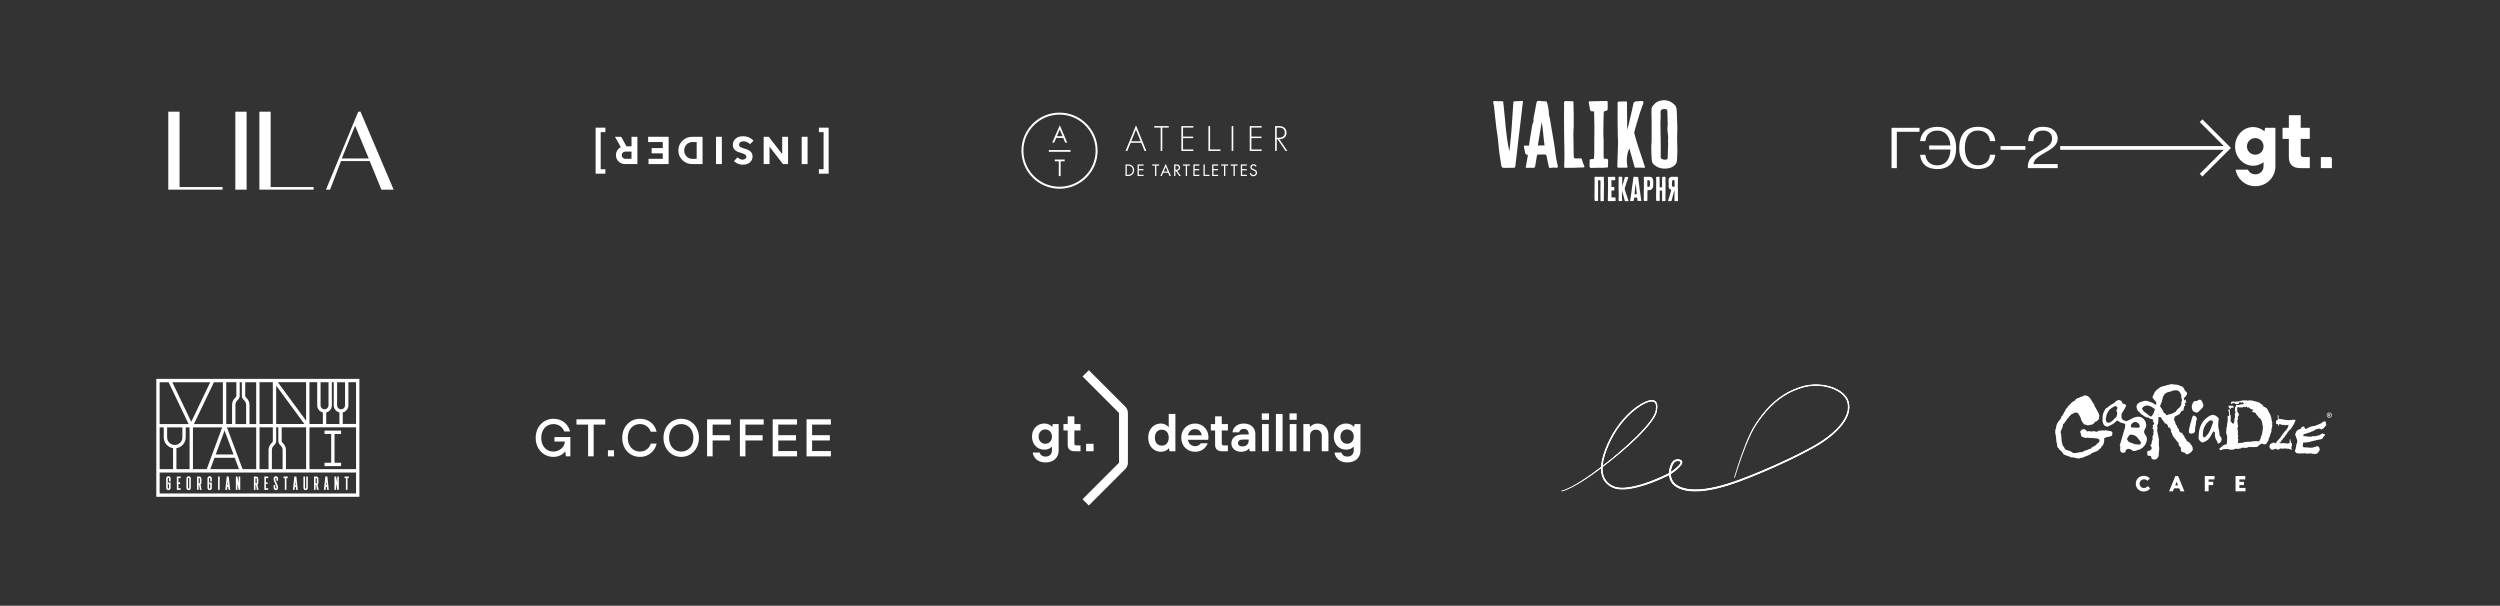 <?xml version="1.0" encoding="UTF-8"?> <svg xmlns="http://www.w3.org/2000/svg" id="Layer_1" data-name="Layer 1" viewBox="0 0 1338.15 324.21"><rect x="0" y="0" width="1338.15" height="324.21" fill="#333333" stroke="none"/><defs><style> .cls-1 { fill: #fff; } </style></defs><g><path class="cls-1" d="M440.83,70.73h-2.51v-2.4h5.22v24.64h-5.22v-2.4h2.51v-19.85Z"></path><path class="cls-1" d="M432.26,87.83h-3.14v-14.62h3.14v14.62Z"></path><path class="cls-1" d="M408.76,87.83v-14.62h2.71l7.2,9.29v-9.29h3.14v14.62h-2.72l-7.2-9.3v9.3h-3.13Z"></path><path class="cls-1" d="M396.35,78.68c.49.3,1.09.55,1.8.75s1.42.44,2.12.71c.7.27,1.3.72,1.8,1.35.5.63.74,1.42.74,2.38,0,1.18-.47,2.19-1.42,3.03s-2.18,1.25-3.7,1.25c-.6,0-1.18-.07-1.73-.21s-1.01-.3-1.37-.49-.67-.38-.94-.57-.46-.36-.58-.5l-.18-.2,1.88-1.99c.08.1.2.21.34.35s.45.32.92.56.95.35,1.45.35c.6,0,1.08-.15,1.44-.46s.55-.68.55-1.11c0-.49-.25-.88-.74-1.18s-1.09-.55-1.79-.75c-.7-.2-1.41-.44-2.12-.71s-1.31-.72-1.81-1.35-.74-1.42-.74-2.38c0-1.35.49-2.46,1.47-3.31.98-.86,2.34-1.28,4.06-1.28.68,0,1.34.08,1.97.25s1.16.37,1.57.6.77.47,1.09.7.54.44.67.6l.23.25-1.89,1.88c-.1-.11-.23-.25-.4-.42s-.56-.41-1.16-.7-1.22-.44-1.88-.44c-.75,0-1.34.18-1.77.53s-.64.8-.64,1.35c0,.49.25.88.74,1.18Z"></path><path class="cls-1" d="M386.38,87.83h-3.14v-14.62h3.14v14.62Z"></path><path class="cls-1" d="M370.61,87.83c-2.13,0-3.91-.71-5.35-2.12-1.44-1.41-2.16-3.14-2.16-5.19s.72-3.78,2.16-5.19,3.23-2.12,5.35-2.12h5.44v14.62h-5.44ZM372.9,85.01v-8.98h-2.29c-1.21,0-2.24.44-3.1,1.31-.86.87-1.28,1.93-1.28,3.19s.42,2.32,1.25,3.19c.84.87,1.88,1.31,3.13,1.31h2.29Z"></path><path class="cls-1" d="M346.92,76.02v-2.81h10.97v14.62h-10.76v-2.82h7.62v-2.93h-5.95v-2.81h5.95v-3.24h-7.83Z"></path><path class="cls-1" d="M341.17,87.83h-6.48c-1.45,0-2.65-.46-3.59-1.39-.95-.93-1.42-2.07-1.42-3.41,0-.58.09-1.13.28-1.64.18-.51.4-.92.65-1.23.25-.31.5-.58.76-.81s.48-.38.66-.46l.27-.14-3.13-5.54h3.34l2.81,5.12h2.71v-5.12h3.14v14.62ZM333.37,84.45c.38.37.85.56,1.42.56h3.23v-3.86h-3.23c-.57,0-1.05.18-1.42.55s-.57.81-.57,1.34c0,.57.19,1.04.57,1.42Z"></path><path class="cls-1" d="M321.53,90.57h2.51v2.4h-5.22v-24.64h5.22v2.4h-2.51v19.85Z"></path></g><g><path class="cls-1" d="M119.12,100.12v1.39h-29.04v-41.73h6.03v40.34h23.01Z"></path><path class="cls-1" d="M132,59.79v41.73h-6.03v-41.73h6.03Z"></path><path class="cls-1" d="M167.88,100.12v1.39h-29.04v-41.73h6.03v40.34h23.01Z"></path><path class="cls-1" d="M197.89,86.21h-15.36l-5.85,15.3h-2.2l17.27-41.73h1.22l17.73,41.73h-6.55c-2.2-5.39-3.13-7.65-3.13-7.65l-3.13-7.65ZM197.37,84.82l-7.3-17.5-7.13,17.5h14.43Z"></path></g><g><path class="cls-1" d="M888.32,94.73v5.53c.32,0,.69,0,1.07,0,.19,0,.25-.08.25-.25,0-.51.02-1.02.02-1.53,0-.57-.03-1.14-.03-1.72,0-.63.03-1.26.03-1.88,0-.14.05-.19.18-.2.49-.03.99-.06,1.48-.07.05,0,.15.08.15.14.02.12,0,.25,0,.38,0,.7-.01,1.39,0,2.09,0,.62.06,1.24.06,1.86,0,.94-.04,1.87-.05,2.81-.02.92-.03,1.84-.04,2.75,0,.38.03.77.03,1.15,0,.29-.04.58-.04.87,0,.23.05.47.05.7,0,.26-.08.28-.33.27-.39-.02-.79-.02-1.18.02-.29.02-.32.02-.32-.26,0-1.13,0-2.27,0-3.4,0-.12-.01-.24-.02-.36,0-.46-.01-.93,0-1.39,0-.18-.04-.26-.24-.25-.32.01-.65,0-1.01,0,0,.11,0,.2,0,.3,0,.74-.02,1.47-.02,2.21,0,.35.02.71.03,1.06,0,.55,0,1.1-.01,1.64,0,.28-.06.35-.35.36-.39.01-.78.02-1.16,0-.3,0-.36-.09-.37-.39-.02-.64-.07-1.27-.07-1.91,0-1.05.03-2.1.04-3.14.01-1.47.02-2.94.03-4.42,0-.85-.02-1.7-.03-2.55,0,0,0-.01,0-.02-.04-.46-.04-.46.43-.47.4,0,.81-.03,1.21-.03.09,0,.18.06.22.08Z"></path><path class="cls-1" d="M878.55,107.56h-2.06c-.01-.26,0-.49-.04-.71-.05-.36-.12-.71-.19-1.06,0-.03-.08-.07-.13-.07-.39,0-.78,0-1.17.01-.2,0-.25.14-.27.31-.06.46-.14.91-.21,1.36-.02.15-.07.24-.26.2-.13-.03-.28.03-.42.04-.37,0-.74,0-1.1,0-.14,0-.19-.07-.17-.2.06-.41.13-.81.19-1.21.15-.96.3-1.93.44-2.89.1-.67.19-1.34.27-2.01.07-.55.12-1.11.2-1.66.07-.52.18-1.04.26-1.56.08-.54.15-1.09.22-1.64.03-.27.04-.54.08-.8.04-.28.09-.56.14-.84.03-.15.1-.2.29-.18.3.04.62,0,.93,0,.37,0,.75.01,1.12.04.14.01.19.14.2.29.04.42.07.84.13,1.26.11.85.23,1.71.34,2.56.1.81.19,1.63.3,2.44.12.9.26,1.81.39,2.71.14,1.03.28,2.06.43,3.09.03.18.07.35.1.53ZM874.91,103.97c.35,0,.67,0,1,0,.17,0,.22-.07.2-.24-.05-.41-.09-.81-.13-1.22-.12-1.15-.23-2.31-.35-3.46-.02-.15-.06-.29-.09-.44-.03,0-.06,0-.09,0-.18,1.78-.36,3.55-.55,5.36Z"></path><path class="cls-1" d="M866.39,94.61c.24,0,.46,0,.67,0,.32,0,.64.02.96,0,.19-.01.27.06.28.23.02.27.03.54.03.81,0,.97-.02,1.94-.03,2.91,0,.32,0,.65,0,1.04.12-.35.23-.64.32-.93.18-.57.35-1.15.51-1.73.18-.63.34-1.26.5-1.88.08-.3.2-.39.51-.37.34.01.68.02,1.02.02.33,0,.44.16.34.46-.47,1.39-.94,2.78-1.4,4.18-.17.52-.32,1.05-.48,1.58-.02.06-.03.14-.01.2.21.69.43,1.38.65,2.06.45,1.37.91,2.73,1.36,4.1.11.33.06.39-.28.39-.44,0-.87,0-1.31,0-.21,0-.32-.1-.37-.3-.24-.89-.48-1.79-.72-2.68-.22-.82-.45-1.63-.68-2.45,0-.02-.03-.04-.05-.08,0,.37,0,.72,0,1.07,0,.41-.04.82-.03,1.23.01.98-.03,1.97.13,2.94.02.13-.02.19-.15.19-.37,0-.75,0-1.12.01-.13,0-.27,0-.4.01-.17,0-.27-.05-.27-.23.02-1.17.05-2.35.06-3.52,0-.61-.05-1.21-.06-1.82-.01-.59,0-1.17,0-1.76,0-.53,0-1.06,0-1.59,0-1.09.01-2.18.02-3.27,0-.27,0-.54,0-.8Z"></path><path class="cls-1" d="M862.54,96.47c-.12,1.21.09,2.4.04,3.63h1.5c0,.42,0,.8,0,1.18,0,.17,0,.33-.01.5-.01.13-.09.18-.23.18-.42,0-.84.04-1.28.06,0,.34-.03,2.97,0,3.38,0,.08.02.17.03.28.49,0,.98,0,1.46,0,.13,0,.25-.01.38-.02.19-.02.27.07.28.26.02.49.06.97.07,1.46,0,.07-.09.2-.17.22-.15.04-.31.02-.46.02-1.01.01-2.02.02-3.04.04-.38,0-.51-.1-.5-.47,0-.75.03-1.5.04-2.25.01-.93.02-1.85.03-2.78.01-1.31.03-2.62.03-3.93,0-.75-.02-1.49-.03-2.24,0-.36-.04-.73-.05-1.09,0-.06.06-.14.12-.18.07-.04.16-.05.24-.05.94,0,1.88-.02,2.82-.02.2,0,.39-.01.59.01.06,0,.15.11.15.18.02.25.01.5.02.76,0,.21,0,.42.02.63.01.16-.06.22-.2.22-.47.01-.93.03-1.4.04-.15,0-.3,0-.45,0Z"></path><path class="cls-1" d="M893.08,107.65c.3-.02.61,0,.91,0,.15,0,.3,0,.45,0,.21,0,.36-.08.34-.33,0-.07.02-.14.04-.21.28-1.12.56-2.24.85-3.35.15-.57.34-1.12.51-1.68.02-.05.05-.1.11-.2,0,1.95,0,3.83,0,5.77.56,0,1.13,0,1.7,0,.06,0,.16-.13.17-.21.03-.15.01-.31,0-.47-.01-.69-.03-1.39-.03-2.08,0-.59,0-1.17-.01-1.76,0-.69,0-1.39,0-2.08-.01-.69-.05-1.39-.06-2.08,0-.37.05-.73.06-1.1,0-.78,0-1.56,0-2.34,0-.21.02-.42.02-.64,0-.17-.04-.27-.25-.27-.89.01-1.77,0-2.66,0-.32,0-.66,0-.95.1-.79.26-1.14.89-1.16,1.68-.02.72.03,1.44.06,2.16,0,.11.02.22,0,.32-.09.43-.07.86.02,1.29.13.65.49,1.14,1.13,1.36.2.07.23.17.18.35-.29,1-.56,2-.86,3-.25.83-.54,1.65-.8,2.48-.1.31-.08.31.24.29ZM894.9,99.31c.02-.78.05-1.55.1-2.33.03-.39.25-.56.65-.56.19,0,.38,0,.6,0,.01.07.03.13.04.19.02.42.04.83.05,1.25.01.53.01,1.07.02,1.6,0,.47,0,.48-.49.54-.06,0-.11.01-.17.01-.36,0-.82-.38-.81-.7Z"></path><path class="cls-1" d="M884.61,95.55c-.38-.71-.95-.95-1.7-.91-.32.02-.63.01-.95.01-.64,0-1.27-.02-1.91-.01-.14,0-.23.08-.18.25.03.1.04.21.04.31,0,.32-.04.65-.04.97,0,.2.04.41.04.61,0,1.35.02,2.69,0,4.04,0,.73-.05,1.47-.06,2.2-.01.63,0,1.26,0,1.89,0,.78-.01,1.56-.02,2.33,0,.25.06.32.3.34.45.03.9.04,1.36.04.21,0,.29-.09.28-.3-.02-.56-.04-1.12.04-1.68.05-.33.02-.66.01-1,0-.45-.03-.9-.03-1.35,0-.14.06-.27.07-.41.01-.36,0-.71,0-1.08.39-.02.79-.04,1.18-.06.51-.04.93-.24,1.27-.63.4-.46.59-.99.6-1.59.01-.79.01-1.57,0-2.36,0-.55-.06-1.11-.33-1.61ZM882.96,99.75c-.27.35-.64.26-.99.23-.26-.02-.19-.27-.2-.41-.03-.4-.02-.8-.02-1.2.01-.64.04-1.28.07-1.98.35.06.7.07,1.01.19.32.12.29.49.3.76.03.64,0,1.28.02,1.92,0,.21-.08.34-.2.49Z"></path><path class="cls-1" d="M858.57,99.08c0-.62-.05-1.24-.06-1.86-.01-.7,0-1.39,0-2.09,0-.13.02-.26,0-.38,0-.06-.1-.14-.15-.14-.16,0-.33.02-.49.02-.41,0-1.06,0-1.21,0-.94,0-1.88.01-2.82.02-.08,0-.18.01-.24.05-.14.04-.13.14-.11.44,0,0,0,.01,0,.02.01.85.03,1.7.03,2.55,0,1.47-.01,2.94-.03,4.42,0,1.05-.04,2.1-.04,3.14,0,.64.05,1.27.07,1.91,0,.3.06.38.37.39.39,0,.78,0,1.16,0,.28-.01.34-.07.35-.36.01-.55.01-1.1.01-1.64,0-.35-.03-.71-.03-1.06,0-.74.01-1.47.02-2.21,0-.07-.03-2.97-.04-5.29,0-.18,0-.35.03-.53.16,0,.3,0,.45,0,.18,0,.48,0,.82-.01,0,.1,0,.2,0,.3,0,.57.03,1.14.03,1.72,0,.51-.04,3.59-.04,3.77,0,.46,0,.93,0,1.39,0,.12.02.24.02.36,0,1.13,0,2.27,0,3.4,0,.28.04.28.32.26.39-.03.79-.04,1.18-.02.25.01.33-.01.33-.27,0-.23-.05-.47-.05-.7,0-.29.04-.58.04-.87,0-.38-.03-.77-.03-1.15,0-.92.02-1.84.04-2.75.02-.94.05-1.87.05-2.81Z"></path><path class="cls-1" d="M891.07,90.23c-2.27.1-4.12-.7-5.73-2.03-.79-.66-1.17-1.67-1.24-2.68-.15-2.22-.23-4.45-.25-6.68-.01-1.21.2-2.43.21-3.65.03-3.26.01-6.52,0-9.78,0-1.57-.07-3.14-.09-4.71-.01-.73,0-1.46.02-2.19.02-.99.51-1.76,1.2-2.42.61-.58,1.12-1.27,1.93-1.64,2.09-.95,4.21-1.09,6.37-.3,1.01.37,1.81,1.04,2.63,1.72,1.26,1.04,1.3,2.45,1.38,3.84.14,2.53.2,5.06.29,7.6.02.54,0,1.09,0,1.63,0,.62-.01,1.24-.03,1.86-.03,1.08-.1,2.17-.08,3.25.02,1.86.09,3.71.14,5.57,0,.37.03.74.01,1.1-.07,1.76-.09,3.52-.23,5.28-.14,1.76-1.31,2.79-2.79,3.5-1.21.58-2.52.76-3.73.73ZM888.93,77.17c.04,2.36-.03,4.73-.02,7.09,0,.24.21.6.42.71.73.39,1.51.64,2.39.46.67-.13.92-.29.94-.98.08-2.56.16-5.11.22-7.67.01-.5-.17-1.02-.08-1.5.33-1.78-.1-3.52-.24-5.26-.08-.94-.11-1.84.07-2.76.03-.17.06-.35.05-.52-.07-2.47-.15-4.94-.22-7.41-.02-.57-.35-.85-.85-.93-.38-.06-.78-.07-1.16-.04-1.2.09-1.71.74-1.61,1.93.06.63.07,1.27.05,1.91-.03,1.18-.12,2.35-.14,3.53-.03,1.44.13,9.06.18,11.43Z"></path><path class="cls-1" d="M833.93,89.23c.02.09-.01.18-.08.24-.42.35-.86.39-1.46.28-.8-.14-1.67.05-2.51.13-.38.04-.72.03-.82-.41-.28-1.24-.55-2.49-.81-3.74-.18-.85-.29-1.72-.51-2.56-.05-.2-.39-.44-.62-.47-.53-.06-1.08,0-1.63,0-.68,0-1.35,0-2.03,0-.51-.01-.75.16-.83.71-.27,1.84-.59,3.67-.91,5.5-.15.83-.49.98-1.35.92-1.04-.06-2.09-.04-3.13,0-.55.02-.6,0-.5-.56.33-1.87.65-3.74.97-5.61.04-.26.05-.53.08-.89-1.15.3-1.32-.46-1.48-1.24-.2-.98-.42-1.96-.62-2.94-.09-.44.08-.66.54-.65.7,0,1.39,0,2.19,0,.17-1.22.31-2.36.49-3.5.41-2.56.83-5.12,1.28-7.67.07-.39.28-.76.42-1.14.06-.16.17-.33.16-.49-.1-1.93.49-3.75.81-5.62.26-1.5.55-3,.83-4.51.18-.96.63-1.17,1.76-1,.88.13,1.76.22,2.65.18.79-.04,1.06.09,1.26.76.59,2.02.97,4.06,1,6.17.01.68.32,1.35.44,2.04.59,3.41,1.17,6.83,1.75,10.25.28,1.64.58,3.27.82,4.91.3,2.07.49,4.16.83,6.22.26,1.57.66,3.12,1,4.67ZM825.22,65.31c-.69,4.18-1.39,8.36-2.08,12.56h3.61c-.68-4.2-.74-8.43-1.53-12.56Z"></path><path class="cls-1" d="M872.12,79.39c-1.44,3.33-1.63,6.55-1.01,10.06.06.34-.49.3-.66.3-1.36,0-2.71,0-4.07,0-.52,0-.73-.22-.7-.79.09-1.82.12-3.64.18-5.45.08-2.45.18-4.91.22-7.36.02-1.12-.12-2.25-.14-3.37-.04-2.05-.06-4.1-.08-6.15-.01-1.29-.02-2.58-.02-3.87,0-2.29,0-4.59.01-6.88,0-.04,0-.08,0-.12-.08-1.31-.09-1.35,1.22-1.42,1.1-.06,2.2-.03,3.3-.04.4,0,.53.15.52.56-.03,1.31-.03,2.63-.02,3.94.02,1.96.07,3.91.08,5.87.01,1.55,0,3.1,0,4.82.27-.89.52-1.65.71-2.42.54-2.22,1.06-4.45,1.57-6.68.39-1.7.75-3.4,1.12-5.11.08-.38.65-.93,1.16-.98,1.06-.11,2.12-.2,3.19-.25.89-.04,1.2.48.89,1.32-.65,1.78-1.33,3.55-1.91,5.35-.75,2.34-1.42,4.7-2.11,7.06-.26.87-.54,1.74-.74,2.63-.09.4-.08.86.03,1.25.59,2.13,1.18,4.25,1.86,6.35,1.12,3.5,2.31,6.98,3.47,10.47,0,.02,0,.04.01.06.43,1.3.43,1.3-.97,1.27-.29,0-.58-.08-.87-.08-.79,0-1.58-.01-2.36.03-.88.05-.95.04-1.19-.8-.86-3.04-1.7-6.08-2.56-9.11-.04-.15-.09-.29-.15-.47Z"></path><path class="cls-1" d="M808,80.56c.33-3.47.69-6.94,1-10.41.16-1.81.26-3.63.38-5.45.19-2.9.39-5.8.58-8.7.03-.46.04-.93.13-1.38.03-.16.13-.36.4-.39,1.48-.09,2.96-.14,4.44-.2.17.01.27-.04.2.58-.1.94-.16,1.33-.26,2.27-.34,2.89-.67,5.78-1.01,8.66-.36,3-.75,6-1.1,9-.28,2.38-.52,4.77-.8,7.16-.28,2.44-.6,4.88-.88,7.33-.07.57-.31.8-.9.79-1.47-.02-2.95.03-4.43.03-.52,0-1.08.05-1.53-.13-.29-.12-.52-.61-.61-.97-.17-.71-.22-1.46-.33-2.18-.27-1.76-.6-3.51-.81-5.28-.33-2.84-.57-5.7-.89-8.54-.14-1.27-.42-2.52-.58-3.79-.31-2.55-.59-5.11-.87-7.67-.15-1.42-.24-2.85-.42-4.27-.08-.69-.29-1.36-.44-2.04-.16-.76,0-.88.77-.84,1.12.06,2.25.03,3.37.03.25,0,.51-.04.75.02.32.08.55.2.51.68-.06.56.12,1.15.17,1.73.24,2.39.48,4.78.71,7.17.16,1.68.29,3.36.46,5.04.4,3.86.93,7.69,1.75,11.49.02.1.06.2.1.3.04,0,.09-.01.13-.02Z"></path><path class="cls-1" d="M859.97,54.02c.59-.02.56.54.57.87.03,1.14-.06,2.29-.03,3.43.01.66-.34.9-.88,1.02-1.23.27-1.22.27-1.24,1.54-.02,1.55-.09,3.09-.12,4.64-.04,2.07-.07,4.13-.07,6.2,0,1.08.13,2.16.14,3.25.03,3.1.04,6.19.02,9.29,0,.55.21.75.71.71,1.71-.14,1.71.4,1.67,1.78-.02.78-.03,1.55-.03,2.33,0,.41-.17.57-.59.59-.93.04-1.85.14-2.78.18-.4.02-.81-.08-1.21-.07-1.41.02-2.83.08-4.24.11-.77.01-1.08-.28-1.08-1.03,0-1.08.02-2.17.08-3.25,0-.14.25-.34.41-.37.42-.08.85-.12,1.27-.11.5.01.63-.24.64-.68.01-.56.09-1.11.1-1.67.02-.85.03-1.69.03-2.54.01-1.99.02-3.98.03-5.97,0-.67.01-1.33.02-2,.01-1.33.05-2.67.03-4-.04-2.71-.12-5.42-.16-8.13,0-.4-.18-.61-.55-.55-1.04.17-1.59-.15-1.71-1.29-.12-1.17-.44-2.31-.62-3.47-.08-.51.35-.6.73-.61.66-.02,6.57-.09,8.86-.17Z"></path><path class="cls-1" d="M841.97,54.24c.13,0,.23.11.23.24.05,2.28.11,4.47.14,6.66.02,2.17.03,4.35,0,6.52-.02,1.32-.18,2.63-.17,3.94.03,4.1.12,8.19.18,12.29,0,.51.42.91.92.92.91,0,1.82.02,2.73-.03.54-.02.68.24.83.86.25,1.02.58,2.01,1.05,2.95.32.65.32,1.01-.3,1.03-1.78.07-3.57.15-5.35.19-1.44.03-2.87,0-4.31.01-.49,0-.73-.14-.7-.66.05-1.06.09-2.11.12-3.17.03-1.23.05-2.45.04-3.68,0-1.37-.03-2.74-.05-4.11-.02-1.06-.06-2.12-.08-3.18-.02-1.03-.02-2.06-.03-3.1-.02-2.52-.06-5.04-.07-7.57,0-2.38.03-4.75.04-7.13,0-.72-.04-1.43-.07-2.15-.03-.74.71-1.23,1.41-.96.19.07.44,0,.67.01.32,0,.65,0,.97.02.6.02,1.19.05,1.8.07Z"></path></g><g><path class="cls-1" d="M610.86,76.42h-5.67l-1.78,4.37h-.96l5.61-13.7,5.53,13.7h-.96l-1.78-4.37ZM610.54,75.63l-2.5-6.3-2.53,6.3h5.03Z"></path><path class="cls-1" d="M622.13,68.29v12.5h-.88v-12.5h-3.45v-.8h7.79v.8h-3.45Z"></path><path class="cls-1" d="M638.74,68.29h-5.51v4.83h5.39v.8h-5.39v6.08h5.51v.8h-6.39v-13.3h6.39v.8Z"></path><path class="cls-1" d="M647.71,67.49v12.5h5.54v.8h-6.42v-13.3h.88Z"></path><path class="cls-1" d="M660.13,67.49v13.3h-.88v-13.3h.88Z"></path><path class="cls-1" d="M675.33,68.29h-5.51v4.83h5.39v.8h-5.39v6.08h5.51v.8h-6.39v-13.3h6.39v.8Z"></path><path class="cls-1" d="M688.1,80.79l-4.31-6.28h-.4v6.28h-.88v-13.3h1.92c1.02,0,1.94.08,2.82.68,1.04.72,1.38,1.81,1.38,2.85,0,1.32-.58,2.67-2.24,3.23-.7.24-1.34.26-1.64.26l4.35,6.28h-1ZM683.39,73.71h1.28c1.9,0,3.03-1,3.03-2.71,0-1.34-.66-2.03-1.18-2.31-.56-.32-1.52-.4-2.04-.4h-1.1v5.42Z"></path><path class="cls-1" d="M602.45,88h1.27c.62,0,1.51.06,2.29.73.57.48,1.06,1.27,1.06,2.38,0,1.3-.64,2-1.09,2.38-.57.48-1.17.72-2.27.72h-1.26v-6.21ZM603.14,93.56h.61c.5,0,1.17-.06,1.78-.56.47-.39.84-1.01.84-1.89,0-1.49-1.04-2.46-2.62-2.46h-.61v4.91Z"></path><path class="cls-1" d="M612.12,88.66h-2.54v1.84h2.46v.65h-2.46v2.41h2.54v.65h-3.22v-6.21h3.22v.65Z"></path><path class="cls-1" d="M618.94,88.66v5.56h-.69v-5.56h-1.51v-.65h3.71v.65h-1.51Z"></path><path class="cls-1" d="M625.25,92.46h-2.65l-.75,1.75h-.76l2.86-6.51,2.79,6.51h-.76l-.73-1.75ZM624.98,91.81l-1.04-2.49-1.06,2.49h2.11Z"></path><path class="cls-1" d="M629.47,88c.42,0,1.04.03,1.51.34.36.24.68.72.68,1.38,0,.95-.63,1.65-1.57,1.71l1.98,2.77h-.84l-1.89-2.72h-.18v2.72h-.69v-6.21h1ZM629.16,90.88h.44c.86,0,1.37-.41,1.37-1.14,0-.35-.1-.69-.49-.91-.28-.16-.6-.18-.9-.18h-.42v2.23Z"></path><path class="cls-1" d="M635.38,88.66v5.56h-.69v-5.56h-1.51v-.65h3.71v.65h-1.51Z"></path><path class="cls-1" d="M641.98,88.66h-2.54v1.84h2.46v.65h-2.46v2.41h2.54v.65h-3.22v-6.21h3.22v.65Z"></path><path class="cls-1" d="M644.86,88v5.56h2.54v.65h-3.22v-6.21h.69Z"></path><path class="cls-1" d="M652.04,88.66h-2.53v1.84h2.46v.65h-2.46v2.41h2.53v.65h-3.22v-6.21h3.22v.65Z"></path><path class="cls-1" d="M655.85,88.66v5.56h-.69v-5.56h-1.51v-.65h3.71v.65h-1.51Z"></path><path class="cls-1" d="M660.94,88.66v5.56h-.69v-5.56h-1.51v-.65h3.71v.65h-1.51Z"></path><path class="cls-1" d="M667.39,88.66h-2.53v1.84h2.46v.65h-2.46v2.41h2.53v.65h-3.22v-6.21h3.22v.65Z"></path><path class="cls-1" d="M672.06,89.23c-.08-.17-.22-.35-.36-.46-.12-.09-.35-.21-.7-.21-.62,0-1.04.38-1.04.96,0,.24.07.38.23.54.19.19.42.29.65.39l.6.26c.36.16.7.33.96.59.32.32.45.68.45,1.13,0,1.14-.85,1.91-1.97,1.91-.41,0-.92-.08-1.35-.5-.31-.3-.49-.73-.58-1.1l.67-.19c.05.33.2.6.37.79.27.27.58.34.9.34.85,0,1.25-.6,1.25-1.23,0-.28-.08-.52-.31-.73-.18-.17-.42-.28-.75-.43l-.56-.26c-.24-.11-.55-.24-.83-.51-.27-.26-.43-.55-.43-1.02,0-.96.74-1.6,1.74-1.6.38,0,.69.07,1,.28.25.17.47.42.61.69l-.55.36Z"></path><path class="cls-1" d="M567.12,101.02c-11.24,0-20.39-9.14-20.39-20.37s9.15-20.37,20.39-20.37,20.39,9.14,20.39,20.37-9.15,20.37-20.39,20.37ZM567.12,61.35c-10.66,0-19.32,8.66-19.32,19.3s8.67,19.3,19.32,19.3,19.32-8.66,19.32-19.3-8.67-19.3-19.32-19.3Z"></path><path class="cls-1" d="M569.11,73.83h-3.77l-1.06,2.5h-1.09l4.08-9.28,3.97,9.28h-1.09l-1.04-2.5ZM568.73,72.9l-1.49-3.54-1.52,3.54h3Z"></path><path class="cls-1" d="M567.71,86.33v7.92h-.98v-7.92h-2.15v-.93h5.29v.93h-2.15Z"></path><rect class="cls-1" x="561.4" y="80.31" width="11.62" height=".94"></rect></g><g><path class="cls-1" d="M556.51,242.25c.17.71.85,2.14,3.14,2.14,2.03,0,3.42-1.25,3.42-3.28v-2h-.14c-.26.31-.6.57-.97.8-.66.43-1.68.77-3.02.77-3.74,0-6.56-2.85-6.56-6.99s2.82-6.99,6.56-6.99c1.45,0,2.45.43,3.14.85.4.26.74.54,1,.86h.14l.29-1.43h3.14v14.15c0,3.82-2.71,6.39-6.99,6.39-5.71,0-6.85-4.28-6.85-5.28h3.71ZM555.94,233.69c0,2.28,1.57,3.85,3.57,3.85s3.57-1.57,3.57-3.85-1.57-3.85-3.57-3.85-3.57,1.57-3.57,3.85Z"></path><path class="cls-1" d="M571.5,230.41h-2.28v-3.42h2.28v-4.14h3.57v4.14h3.28v3.42h-3.28v6.99c0,.66.34,1,1,1h2.28v3.14h-3.14c-2.43,0-3.71-1.26-3.71-3.42v-7.7Z"></path><path class="cls-1" d="M581.35,237.54h4v3.99h-4v-3.99Z"></path><path class="cls-1" d="M625.71,239.97h-.14c-.29.37-.63.69-1.03.94-.69.46-1.77.91-3.25.91-3.71,0-6.71-3-6.71-7.56s3-7.56,6.71-7.56c1.45,0,2.45.48,3.14.94.4.26.74.57,1,.91h.14v-6.99h3.57v19.97h-3.14l-.29-1.57ZM625.57,234.26c0-2.74-1.54-4.28-3.71-4.28s-3.71,1.54-3.71,4.28,1.54,4.28,3.71,4.28,3.71-1.54,3.71-4.28Z"></path><path class="cls-1" d="M646.4,237.26c-.31,1.14-2.11,4.56-6.7,4.56-4.28,0-7.42-3.14-7.42-7.56s3.14-7.56,7.42-7.56c3.99,0,7.13,3.14,7.13,7.27,0,.43-.06.77-.08,1.03l-.06.4h-10.84c.31,2.03,1.83,3.42,3.85,3.42,1.68,0,2.71-.97,3-1.57h3.71ZM643.26,232.98c-.31-1.85-1.54-3.28-3.57-3.28-2.17,0-3.42,1.43-3.85,3.28h7.42Z"></path><path class="cls-1" d="M650.4,230.41h-2.28v-3.42h2.28v-4.14h3.57v4.14h3.28v3.42h-3.28v6.99c0,.66.34,1,1,1h2.28v3.14h-3.14c-2.43,0-3.71-1.26-3.71-3.42v-7.7Z"></path><path class="cls-1" d="M668.67,240.11h-.14c-.26.31-.6.6-1,.86-.68.43-1.68.86-3.14.86-3.31,0-5.28-2.03-5.28-4.42,0-2.85,2-4.85,5.99-4.85h3.28v-.29c0-1.6-.97-2.71-2.57-2.71s-2.43,1.03-2.57,1.85h-3.57c.31-2.4,2.25-4.71,6.13-4.71s6.13,2.45,6.13,5.56v9.27h-2.99l-.29-1.43ZM668.38,235.26h-3c-1.85,0-2.71.71-2.71,1.85s.83,1.85,2.28,1.85c2.17,0,3.42-1.25,3.42-3.28v-.43Z"></path><path class="cls-1" d="M675.38,221.28h3.85v3.42h-3.85v-3.42ZM675.52,226.99h3.57v14.55h-3.57v-14.55Z"></path><path class="cls-1" d="M682.94,221.57h3.57v19.97h-3.57v-19.97Z"></path><path class="cls-1" d="M690.22,221.28h3.85v3.42h-3.85v-3.42ZM690.37,226.99h3.57v14.55h-3.57v-14.55Z"></path><path class="cls-1" d="M697.65,226.99h3.28l.29,1.43h.14c.26-.31.6-.6.97-.86.66-.43,1.65-.85,3.02-.85,3.28,0,5.71,2.42,5.71,6.13v8.7h-3.57v-8.42c0-1.85-1.28-3.14-3.14-3.14s-3.14,1.28-3.14,3.14v8.42h-3.57v-14.55Z"></path><path class="cls-1" d="M718.05,242.25c.17.71.86,2.14,3.14,2.14,2.03,0,3.42-1.25,3.42-3.28v-2h-.14c-.26.31-.6.57-.97.8-.66.43-1.68.77-3.02.77-3.74,0-6.56-2.85-6.56-6.99s2.82-6.99,6.56-6.99c1.46,0,2.45.43,3.14.85.4.26.74.54,1,.86h.14l.29-1.43h3.14v14.15c0,3.82-2.71,6.39-6.99,6.39-5.71,0-6.85-4.28-6.85-5.28h3.71ZM717.48,233.69c0,2.28,1.57,3.85,3.57,3.85s3.57-1.57,3.57-3.85-1.57-3.85-3.57-3.85-3.57,1.57-3.57,3.85Z"></path><path class="cls-1" d="M582.8,270.57l-3.36-3.36,19.53-19.53v-26.64l-19.53-19.53,3.36-3.36,19.53,19.53c.9.9,1.39,2.09,1.39,3.36v26.64c0,1.27-.49,2.46-1.39,3.36l-19.54,19.54Z"></path></g><g><path class="cls-1" d="M1246.79,220.84c.76,0,1.38.62,1.38,1.38s-.61,1.39-1.38,1.39-1.36-.63-1.36-1.39.61-1.38,1.36-1.38M1246.79,223.33c.6,0,1.07-.48,1.07-1.11s-.47-1.11-1.07-1.11-1.07.48-1.07,1.11.47,1.11,1.07,1.11M1246.61,222.96h-.29v-1.51h.52c.29,0,.51.21.51.47,0,.21-.14.38-.33.45l.34.59h-.33l-.31-.56h-.11v.56ZM1246.81,222.15c.17,0,.26-.08.26-.22,0-.15-.09-.23-.26-.23h-.19v.45h.19Z"></path><path class="cls-1" d="M1147.53,254.69c1.31,0,2.42.52,3.2,1.41l-1.28,1.25c-.43-.41-1.02-.79-1.84-.79-1.41,0-2.36,1.03-2.36,2.33s.92,2.33,2.32,2.33c.95,0,1.6-.51,2.04-.99l1.35,1.17c-.79,1.07-2.07,1.69-3.52,1.69-2.42,0-4.24-1.82-4.24-4.2s1.84-4.2,4.33-4.2"></path><path class="cls-1" d="M1164.35,254.81h1.52l3.33,8.17h-2.08l-.64-1.58h-2.8l-.63,1.58h-2.02l3.33-8.17ZM1165.83,259.83l-.76-1.97-.75,1.97h1.51Z"></path><polygon class="cls-1" points="1184.63 257.9 1184.63 259.65 1182.18 259.65 1182.18 262.98 1180.14 262.98 1180.14 254.81 1185.33 254.81 1185.33 256.62 1182.18 256.62 1182.18 257.9 1184.63 257.9"></polygon><polygon class="cls-1" points="1196.61 254.81 1201.8 254.81 1201.8 256.62 1198.65 256.62 1198.65 257.9 1201.1 257.9 1201.1 259.65 1198.65 259.65 1198.65 261.17 1201.92 261.17 1201.92 262.98 1196.61 262.98 1196.61 254.81"></polygon><path class="cls-1" d="M1130.78,232.85c-.29-.02-.43.4-.73.58-.44.06-.9.1-1.12.41-.94-.12-1.91.38-2.66.72.16,1.36-.11,2.74-.75,3.94-.33.16-1.23.87-.72,1.2-.58.15-.8.71-1.36.87-.12.22-.31.36-.42.63-1.4.73-3.23.98-4.25,2.12-.8.04-.99.76-1.9.68-.54.55-1.67.45-2.16,1.05-.39-.07-.58.13-.86-.05-.33-.02-.4.26-.64.36-1.98.28-2.98-.87-4.56-.47-1.27-.79-2.75-.98-4.05-1.63-.65-1.12-1.53-2.1-2.58-2.86l.02-.39c-1.5-.58-.52-2.54-1.45-3.51.39-.86-.34-1.58-.02-2.58-.51-1.64-.8-3.32-.06-4.84.12-2.31,1.44-3.72,2.69-5.16-.17-.93.58-1.22.87-1.67.16-.25.25-.64.43-.91.55-.85,1.03-1.74,1.45-2.66.39-.12.55-.49.83-.74,0-.05,0-.1-.03-.15-.03-.04-.07-.08-.12-.09,1.25-.77,2.1-2.65,3.83-3.15.23-.82,1.06-.97,1.56-1.48,1.11.13,1.31-.94,2.62-.79.24-.04.31-.27.42-.45,3.64-.86,4.11,2.74,5.77,4.52.55,2.1,2.53,4.06,2.94,6.47-.41.24-.33.88-.14,1.3-.41.5-.86.97-1.33,1.41-1.04-.05-1.37,1.14-2.05,1.53-.5.23-1.03.36-1.58.39-.27.03-.58.26-.88.26-.94,0-1.51-.64-2.54-.6.02-.05.05-.09.09-.11.04-.02.09-.03.14-.02-.96-.89-1.59-2.08-1.79-3.37-.24-.63-.7-1.05-.93-1.69,0-.09-.15-.08-.15,0-.16-.11.09-.26-.05-.47-.81-.85-1.82-.75-2.88-.23-.15.28.04.13.06.4-.83-.23-1.08.16-1.52.7-.21.26-.64.49-.81.74-.17.25-.08.38-.19.53-.11.16-.44.27-.68.51-.31.35-.49.9-.76,1.27-.28.37-.73.62-.85,1.27-.34.03-.43.35-.68.5-.01,1.87-1.12,2.85-1.32,4.31.73,1.62.16,4.45.99,6.13l-.03.56c.66.74,1.08,1.7,1.66,2.5,1.04.3,2.07.66,3.06,1.1.52.26.67.73,1.52.79,1.52.08,2.89-.67,4.55-.55.79-.95,2.62-.77,3.44-1.69.4.19.44-.13.94-.04.7-1.45,2.86-1.27,3.43-2.86.69-.11.99-.66,1.31-1.18-.13-.33.03-.52-.11-.79-.63-1.07-2.45-.57-3.62-1.05-1.58.4-2.6-.43-3.9.12-.63-.48-1.49-.38-1.99-.88-.58-.62-.13-1.52-.74-2.15.01-.32.11-.63.29-.9.17-.27.41-.49.7-.63.28-.14.6-.21.92-.19.32.02.63.12.89.3.57.32.98,1.51,1.76.64.41.18.85.28,1.3.3.45.01.9-.07,1.32-.23.66.2,1.33.34,2.01.41.12-.27.32-.48.58-.62,1.18.23,1.91-.48,2.97,0,.25-.05.49-.14.72-.27.61.33,1.43,0,1.85.48.19-.07.4-.1.6-.09.2.01.4.06.59.15.18.09.35.21.48.37.14.15.24.33.3.52.09.43-.46.76-.06,1.1"></path><path class="cls-1" d="M1158.34,226.51l.22-.33c.15-.2.1-.32-.12-.39-.16-.03-.3-.1-.42-.22-.11-.12-.18-.26-.21-.42,0-.04-.03-.07-.05-.1-.02-.03-.05-.05-.09-.07-.2-.13-.37-.31-.49-.52s-.19-.44-.21-.68c-.01-.07-.04-.14-.08-.21-.41-.31-.92-.45-1.43-.38-.11.1-.12.31-.15.48-.02.22-.04.44-.03.65-.02.32.01.66-.01.96-.03.5-.08,1-.17,1.49-.07.26-.19.5-.35.72-.08.11-.13.25-.14.39,0,.14.03.28.1.4.08.16.12.35.12.53-.03.53-.13,1.05-.21,1.57,0,.06-.01.12,0,.18.12.54.26,1.08.38,1.61.14.66.26,1.32.39,1.99.07.26.13.53.17.8.03.5.02,1,.01,1.49,0,.79-.02,1.59-.02,2.38.02.14.06.27.1.4.05.19.09.39.1.59-.02.41,0,.83-.06,1.24-.03.56-.13,1.12-.2,1.68-.01.09-.02.17-.01.26.06.42.02.84-.12,1.24-.13.4-.36.76-.66,1.06-.23.27-.53.47-.87.58-.34.11-.7.13-1.04.05-.25-.01-.5-.06-.74-.12-.49-.24-.51-.76-.59-1.21s-.14-.57-.54-.57c-.26-.01-.53-.03-.79-.04-.19.01-.37-.05-.52-.17-.14-.12-.24-.29-.27-.47-.02-.48,0-.95.03-1.43.03-.56.33-.72.88-.61.06.02.12.02.18,0l1.02-.66c.13-.17.22-.38.25-.59.03-.22,0-.43-.09-.63-.09-.14-.17-.28-.23-.43-.05-.11-.11-.22-.19-.32-.08-.1-.28-.22-.27-.25.07-.19.18-.35.33-.48.17-.09.3-.23.38-.4.08-.17.1-.36.05-.54-.02-.14-.01-.28.02-.41.17-.53.39-1.05.51-1.59.01-.29-.02-.58-.09-.87-.03-.17-.02-.35.03-.52.18-.48.39-.94.58-1.42.01-.02.02-.04.02-.07,0-.02,0-.05-.01-.07-.28-.33-.16-.66-.05-1.01.08-.32.08-.66-.02-.98-.1-.32-.29-.6-.54-.82l-.13-.14c.07-.06.14-.11.21-.15.07-.03.13-.07.18-.13.05-.06.08-.12.1-.19.02-.07.01-.15,0-.22-.02-.07-.06-.14-.11-.19-.31-.42-.24-.52.17-.79.13-.08.24-.19.33-.32.09-.13.14-.27.17-.42-.02-.15-.07-.3-.15-.43-.08-.13-.18-.25-.3-.34-.34-.28-.4-.4-.11-.75.21-.24.19-.44-.12-.56-.51-.2-1.05-.36-1.58-.55-.17-.06-.41-.13-.47-.25-.25-.52-.68-.41-1.08-.35-.09.03-.2.03-.29,0-.09-.03-.18-.09-.24-.16-.08-.14-.2-.25-.34-.31-.14-.07-.3-.09-.46-.06-.14.03-.4-.16-.5-.31-.08-.16-.2-.31-.35-.42-.15-.11-.32-.18-.5-.22-.15-.05-.29-.15-.39-.28-.36-.43-.94-.66-1.1-1.26-.01-.03-.03-.06-.05-.08-.02-.02-.05-.04-.08-.04-.75-.16-.89-.89-1.07-1.4-.15-.31-.24-.65-.27-1-.02-.35.03-.7.14-1.02.03-.11.08-.21.13-.31.48-.69,1.18-1.19,1.98-1.42.55-.12,1.07-.38,1.61-.52.76-.2,1.55-.17,2.3.08.84.27,1.66.6,2.48.92.15.07.28.16.41.26.11.07.24.12.36.19.11.07.25.18.37.28.12.09.3.3.46.31.16.02.27-.25.31-.4.05-.26.05-.52,0-.78-.07-.36-.26-.68-.54-.91-.49-.5-.92-1.04-1.3-1.62-.35-.47-.04-.89.17-1.3.12-.26.29-.5.39-.76.25-.77.7-1.47,1.3-2.02.64-.52,1.29-1.04,1.95-1.56.09-.05.18-.09.28-.12.44-.17.88-.36,1.34-.49.45-.13.81-.14,1.2-.23.12-.04.24-.1.36-.16.28-.1.55-.19.84-.26.29-.08.42-.06.62-.11.43-.11.85-.24,1.27-.36.09-.02.18-.01.26.01.49.09.98.14,1.48.16.52.1,1.04.16,1.57.17.22-.02.44,0,.65.07.26.11.48.31.73.44.18.08.37.13.57.15.26.04.51.13.74.27.23.14.42.32.57.54.26.22.45.5.55.82.06.28.17.54.33.77.16.23.36.43.6.59.15.1.28.24.38.39s.16.33.18.52c.02.18,0,.37-.06.54-.06.17-.15.34-.28.47-.27.35-.52.73-.77,1.1-.01.02-.03.05-.05.06-.64.27-.59.78-.42,1.29.04.13.2.23.3.34.07-.11.14-.22.21-.32.08-.08.17-.16.27-.24.05.11.18.3.15.34-.27.31-.06.55.08.8.26.49.25.54-.29.74-.08.01-.15.05-.21.1-.06.05-.1.12-.13.19-.02.08-.03.16,0,.23.02.08.06.15.11.2.07.08.13.18.15.28.03.1.03.21,0,.32-.03.11-.08.2-.15.28-.07.08-.17.14-.27.18-.28.18-.5.32-.26.64,0,.04.04.12,0,.14-.32.42-.12.93-.28,1.37-.03.09-.09.17-.18.22-.27.08-.55.13-.82.21-.07.01-.13.05-.18.1-.21.35-.42.7-.59,1.06-.24.5-.76.66-1.16.93-.52.31-1.07.59-1.62.84-.05,0-.13.06-.15.1-.14.42-.24.85-.3,1.29-.02.4-.15.89.37,1.13.14.38.26.77.33,1.17.04.41.24.79.56,1.06.19.17.23.53.34.8.03.17.1.34.18.49.24.31.55.57.77.89.07.18.1.38.09.57,0,.1-.06.27-.02.31.41.3.54.95,1.26.88.32-.04.58.29.7.69.06.22.17.41.33.57.41.36.68.86.76,1.4,0,.04.02.08.04.11.28.34.56.68.87,1.03.31.34.29.28.06.61.11.12.25.22.4.29.15.07.32.11.49.11.22.01.45.32.67.51.47.37.6,1.04,1.12,1.37.08.07.13.15.16.25.14.33.29.67.41,1,.03.16.04.31.02.47l-.13.03c.08.1.15.2.21.31.04.09.05.18.03.28-.06.21-.16.41-.3.58-.39.36-.61.89-1.12,1.13-.23.12-.45.27-.65.44-.4.29-.9.42-1.4.36-.16-.04-.29-.14-.37-.28-.11-.21-.27-.39-.47-.53-.2-.13-.43-.21-.67-.23-.34-.02-.67-.11-.98-.25-.16-.08-.26-.34-.33-.54-.05-.22-.08-.44-.1-.66,0-.05-.04-.11-.02-.15.18-.48-.17-.85-.27-1.27-.02-.05-.05-.1-.09-.14-.04-.04-.08-.07-.14-.09-.25-.13-.45-.34-.57-.59-.12-.25-.16-.54-.1-.82.02-.41,0-.76-.48-.9-.06-.03-.11-.07-.14-.12-.32-.44-.61-.89-.97-1.32-.36-.43-.85-.96-1.23-1.48-.24-.33-.34-.75-.57-1.08-.23-.33-.13-.98-.59-1.34-.06-.04-.11-.09-.14-.15-.04-.06-.06-.13-.07-.2s0-.14.01-.21c.02-.07.05-.13.1-.19.17-.27.02-.46-.19-.67-.11-.1-.18-.25-.2-.4,0-.1-.02-.2-.06-.29-.04-.09-.1-.17-.17-.24s-.16-.12-.25-.15c-.09-.03-.19-.04-.29-.03-.37-.02-.53-.21-.45-.57.03-.11.01-.22-.04-.31-.16-.27-.37-.51-.51-.79-.21-.43-.63-.43-.99-.56-.18-.03-.34-.07-.57-.14M1167.65,212.24c0-.22-.04-.45-.1-.66-.22-.59-.49-1.16-.82-1.7-.24-.35-.57-.63-.97-.8-1.03-.39-2.06-.03-3.1.09-.04,0-.08.06-.12.09-.15.11-.31.19-.49.26-.41.11-.85.15-1.26.28-.91.2-1.73.69-2.35,1.38-.11.1-.18.23-.2.38.04.25-.11.31-.26.43-.14.14-.24.32-.29.51-.05.15-.02.33-.03.48-.12.49-.26.96-.39,1.44-.05.25-.12.49-.2.74-.11.31-.27.64-.4.92-.1.19-.17.39-.21.6-.02.34-.42.63-.16,1,.26.37.49.62.72.95.18.26.34.53.48.81.22.43.42.88.63,1.34.05.09.12.16.22.2.45.23.83.59,1.09,1.02.04.07.09.12.15.17.06.04.13.07.21.08.07,0,.15,0,.22-.02s.13-.07.19-.12c.15-.13.33-.22.53-.26.57.02,1.13-.15,1.6-.47.04-.03.09-.05.15-.04.54.09.86-.28,1.22-.59.14-.12.32-.19.5-.2.29.01.37-.11.47-.32.1-.24.23-.47.4-.67.53-.56,1.1-1.07,1.64-1.61.48-.43.78-1.01.86-1.65.04-.22.05-.43.03-.65-.05-.15-.05-.31-.02-.47.04-.15.12-.29.23-.41.1-.08.16-.2.17-.33.02-.13-.02-.26-.09-.36-.08-.14-.1-.3-.07-.45.04-.1.05-.21.02-.31-.02-.11-.08-.2-.17-.27-.23-.15-.25-.39-.06-.8M1151.01,222.81c.07.05.14.08.22.09.08.02.16.01.24,0,.08-.02.15-.05.22-.1.07-.05.12-.11.16-.18.33-.44.61-.91.85-1.41.25-.56.38-1.18.62-1.75.03-.06.05-.13.06-.2,0-.07,0-.14-.02-.2-.02-.07-.06-.13-.1-.18-.05-.05-.1-.09-.16-.13-.23-.11-.44-.24-.63-.4-.64-.57-1.43-.97-2.27-1.14-.47-.15-.96-.19-1.45-.11-.48.07-.95.26-1.35.54-.17.15-.33.31-.48.48-.15.11-.26.26-.3.44-.04.18-.02.37.07.53.33.65.82,1.21,1.43,1.62.46.29.89.61,1.31.95.43.51.97.9,1.59,1.13M1155.5,222.09v-.2s-.41-.08-.41-.08v.25s.41.02.41.02Z"></path><path class="cls-1" d="M1242.49,229.88c-.15-.09-.26-.18-.38-.25-.07-.03-.15-.06-.23-.06-.1,0-.24.03-.29-.01-.27-.28-.55-.09-.82-.04l-.44.13c-.11.03-.23.06-.35.1l-.67.23c-.05,0-.13.03-.16.07-.32.53-.88.61-1.4.8-.47.13-.92.33-1.34.58-.12.09-.3.06-.44.11-.58.19-1.15.39-1.72.57-.31.1-.63.17-.94.28-.31.12-.52.38-.48.63.01.13.07.25.16.34.09.09.21.14.34.15.34.02.66-.06,1.02-.09.06,0,.16,0,.18.08.1.25.26.24.5.21.33-.1.67-.1,1,0,.31.06.63.06.94,0,.05,0,.11-.05.15-.04.31.06.53-.16.79-.24.13-.03.27-.03.4.02.09.05.19.08.29.09.1,0,.2-.01.3-.05.05-.02.09-.04.15-.04.05,0,.1,0,.15.02.25.17.44.02.62-.1.09-.08.19-.14.31-.17.12-.03.24-.03.35,0,.2.01.4-.03.59-.11.24-.06.46-.16.67-.28.37-.3.78-.55,1.22-.75.1-.04.21-.06.32-.03.11.02.2.08.28.16.03.04.07.08.11.1.04.03.09.04.14.05.05,0,.1,0,.15-.01.05-.01.09-.04.13-.07.06-.04.13-.05.2-.04.07,0,.13.04.17.09,0,0-.04.1-.06.15s-.12.24-.09.34c.11.44.13.5-.28.64-.28.12-.35.33-.46.55-.21.45-.41.9-.99.99-.13,0-.24.17-.38.2-.4.08-.81.13-1.22.19-.41.06-.81.13-1.22.22-.12,0-.22.16-.34.18-.28.06-.56.08-.84.13-.17.04-.34.09-.51.15-.19.05-.38.12-.57.15-.34.03-.68.13-.98.29-.26.11-.53.17-.81.17-.07,0-.16,0-.23-.01-.8.19-1.63.26-2.46.21-.2-.01-.28.07-.27.29,0,.33-.04.67-.09,1-.04.18-.07.37-.09.56.02.15.07.29.13.43.05.22.22.14.35.18.17.06.35.11.53.13.45.02.9,0,1.35.02.22.04.43.07.65.09.39-.02.78.04,1.15.06.31.02.62,0,.93-.02.4-.03.79-.16,1.15-.36.08-.05.17-.08.26-.08.09,0,.19,0,.28.03.18.07.24.01.31-.1.04-.07.09-.14.16-.19.07-.05.14-.09.22-.1.08-.02.16-.02.24,0,.08.02.16.05.23.09.07.04.15.08.24.1.23.06.44.2.58.39s.21.43.19.67c0,.07,0,.14.04.2.28.32.06.57-.1.83,0,0-.06.07-.06.08.1.27-.14.36-.24.52-.08.17-.18.33-.29.48-.16.22-.38.41-.62.54-.25.13-.52.21-.79.22-.11.01-.22.05-.31.12-.19.11-.33.13-.44-.11-.11-.24-.26-.22-.43-.02-.05.04-.11.06-.17.07-.06,0-.12,0-.18-.02-.25-.14-.53-.23-.82-.26s-.58,0-.85.08c-.09.01-.19,0-.28-.01-.26-.08-.54-.06-.78.06-.08.02-.17.01-.26-.01-.4-.02-.79-.12-1.19-.18-.09-.02-.17-.03-.26-.01-.37.11-.76.12-1.14.03-.21,0-.41.02-.61.06-.61-.03-1.23,0-1.84-.04-.24-.03-.47-.09-.7-.18-.06-.03-.12-.08-.16-.13-.15-.17-.3-.36-.47-.52-.09-.07-.16-.16-.19-.27-.03-.11-.03-.22,0-.33.1-.26.22-.51.3-.76.1-.2.16-.42.18-.65,0-.22.04-.44.11-.65.07-.4.12-.81.15-1.22,0-.08.04-.16.09-.23.15-.18.25-.39.32-.61.06-.22.08-.45.05-.68,0-.16.02-.32.06-.48.01-.06.02-.13,0-.19-.05-.16-.12-.31-.17-.48-.04-.17-.14-.49-.2-.74,0,0,0-.07-.04-.09-.37-.24-.25-.67-.33-.97-.02-.07-.05-.14-.09-.21-.11-.12-.2-.26-.28-.4-.04-.14-.05-.29-.02-.43.02-.14.08-.28.16-.4.19-.33.35-.68.47-1.05.03-.12.09-.24.16-.34.08-.1.17-.19.28-.25.26-.18.52-.35.78-.51.09-.04.17-.07.27-.08.29-.07.58-.18.85-.31.16-.12.27-.29.31-.48.02-.12.07-.23.14-.33.07-.1.17-.18.27-.23.2-.14.46-.19.7-.15.24.05.46.19.6.39.07.07.13.16.16.26.03.1.05.2.04.3,0,.09.18.24.31.29.13.03.27.02.39-.03.21-.07.41-.15.61-.25.14-.09.28-.19.41-.3.04-.04.09-.06.15-.08.34-.06.66-.19.94-.38.42-.2.87-.34,1.33-.41.22-.06.44-.11.66-.14,0,0,.07-.04.1,0,.44.19.72-.19,1.07-.32.18-.08.36-.13.55-.15.33-.06.64-.21.9-.42.41-.2.84-.37,1.28-.5.28-.04.38-.17.48-.43.06-.15.3-.25.48-.34.23-.14.48-.23.74-.27.26,0,.51.07.74.18.04.01.08.04.1.07.03.03.05.07.06.11,0,.04,0,.08,0,.12-.01.04-.04.08-.07.1-.03.03-.06.08-.07.12-.01.05-.02.09-.02.14,0,.05.02.09.04.13.02.04.05.08.09.11.09.09.14.21.15.34.02.24-.03.49-.13.71-.1.22-.26.42-.45.57,0,0-.07.04-.08.07-.29.69-1,.94-1.49,1.42-.15.09-.32.17-.49.21"></path><path class="cls-1" d="M1134.58,238.53c.78-2.67,1.56-5.35,2.34-8.02.17-.59.41-1.16.53-1.75.24-1.22-.41-2.84,1.15-3.46,2.13-.84,3.98-2.5,6.51-2.22,2.61.29,4.62,3.81,3.27,6.07-.91,1.51-1.03,2.44.18,4.03,1.78,2.35-.65,6.89-3.98,7.6-1.08.23-2.28,1.34-3.73,0-.53-.49-3-1.32-3.27,1.3-.54.27-1.16.35-1.75.24-.24-.11-.46-.28-.63-.49-.17-.21-.28-.46-.34-.72-.05-.82-.03-1.64.08-2.45l-.37-.13ZM1142.99,237.79c1.48.08,2.05.27,2.43.08.38-.19.71-1,.56-1.14-1.4-1.64-2.2-3.83-4.99-4.08-1.96-.17-1.57,1.64-2.57,2.15.36.6.58,1.47,1.12,1.74,1.12.51,2.27.93,3.45,1.28v-.03ZM1142.7,228.87c.48.06.97.09,1.45.08.43-.04.85-.17,1.23-.39,0-.59-.18-1.17-.52-1.66-1.36-1.43-2.62-1.38-3.98.13-.26.38-.38.83-.34,1.29,0,.18.44.44.71.5.48.06.97.08,1.45.06"></path><path class="cls-1" d="M1140,225.73c-.52-.03-1.04-.05-1.55-.13-.21-.02-.42-.09-.59-.22-.18-.16-.41-.24-.64-.24-.32-.06-.63-.19-.89-.39-.26-.2-.48-.45-.62-.74-.37-.8-.05-1.6-.12-2.4v-.04c.12-.28.27-.55.45-.81.41-.56.77-1.16,1.08-1.79.17-.28.34-.55.5-.83.16-.28.16-.71.42-.99,0,0,0-.13,0-.18-.09-.21-.25-.39-.46-.48-.2-.08-.38-.18-.58-.25-1.13-.41-.84-.19-1.3-1.26-.04-.12-.11-.23-.2-.32-.21-.15-.44-.28-.68-.38-.34-.18-.73-.21-1.1-.11-.34.12-.66.28-.96.47-.26.16-.5.37-.69.62-.25.34-.6.61-1,.75-.13.04-.25.09-.36.15-.68.46-1.42.91-2.12,1.4-.18.14-.24.45-.43.55-.19.1-.5.09-.7.28-.47.34-.81.83-1,1.38-.02.08-.06.15-.11.21-.43.73-.72,1.53-.83,2.37-.09.65-.13,1.31-.1,1.96-.05.33-.07.66-.05.99.09.66.3,1.3.61,1.89.16.29.39.53.66.72.27.19.59.31.91.35.25.08.51.1.76.04.33-.13.65-.29.96-.47.26-.16.54-.3.82-.43.6-.25,1.15-.59,1.64-1.02.4-.31.69-.71,1.08-1.06.07-.08.17-.12.28-.13.36.01.71.13,1.01.34.26.19.53.38.8.55.11.09.25.15.4.17.38-.03.64.2,1,.29.2.06.39.15.6.19.21.04.57.09.85.14.65.11,1.3.26,1.95.33.31.02.61.02.92,0l-.44-1.43-.19-.02ZM1133.19,222.02c-.12.23-.28.43-.2.72,0,.06-.07.17-.13.24-.36.39-.73.79-1.1,1.17l-.96.98c-.04.05-.08.1-.13.15-.48.33-.98.64-1.49.92-.26.08-.53.11-.8.08-.15,0-.31-.05-.44-.13-.14-.07-.26-.18-.35-.3-.27-.44-.44-.94-.49-1.45-.02-.13,0-.27.06-.39.15-.4.23-.82.25-1.24.06-.34.15-.67.27-.99.09-.26.21-.52.35-.76.2-.35.42-.69.62-1.04.08-.14.13-.29.22-.43.05-.07.11-.14.18-.19l1.17-.95c.06-.05.13-.09.2-.13.44-.27.87-.57,1.35-.8.13-.07.28-.11.43-.12.15,0,.3.02.44.09.17.1.32.21.46.35.14.1.23.24.26.4.03.16,0,.33-.08.47-.11.25-.23.5-.36.74-.06.1-.09.21-.09.32,0,.11.01.23.06.33.1.25.22.48.33.72,0,.08,0,.16-.01.24-.01.21.02.42.01.66,0,.11,0,.21-.04.31"></path><path class="cls-1" d="M1179.32,217.64c-.29.36-.55.74-.86,1.08-.51.54-1.03,1.06-1.58,1.56-.25.22-.54.41-.85.54-.14.06-.29.08-.43.06-.15-.02-.29-.08-.4-.18-.22-.17-.48-.28-.76-.29-.16-.02-.31-.1-.42-.23-.44-.44-.7-1.02-.75-1.64,0-.28-.04-.55-.09-.82-.04-.35.02-.71.17-1.03.1-.24.18-.49.25-.74.12-.34.33-.63.6-.86.1-.09.22-.17.32-.26.1-.1.22-.17.36-.21.14-.03.28-.02.41.02.17.06.36.07.54.02.18-.05.34-.15.46-.29.24-.24.54-.39.87-.43.33-.04.67.02.96.19.16.11.3.26.39.44.34.66.6,1.35.8,2.06.1.27.11.57.03.85l-.05.14.03.02Z"></path><path class="cls-1" d="M1175.66,225.01c-.22.4-.3.85-.23,1.3.02.35-.02.7-.12,1.04-.31.97-.45,1.99-.41,3.01.05.33-.02.67-.2.95-.18.28-.46.49-.79.57-.27.13-.57.21-.87.22-.3.01-.6-.04-.88-.15-.18-.05-.34-.16-.44-.32-.1-.16-.13-.35-.09-.54.02-.46.05-.92.07-1.38.01-.12.05-.24.1-.36.21-.51.33-1.06.36-1.61.06-.41.17-.81.32-1.2.13-.41.3-.81.42-1.22.1-.29.16-.59.2-.9.11-.59.31-1.16.6-1.69.09-.14.22-.26.37-.33.16-.11.29.01.41.11.12.06.25.12.38.16.15.05.3.14.42.24.12.11.22.24.29.38.05.1.1.19.16.28.12.15.2.34.21.53.01.19-.03.39-.14.55-.05.11-.1.22-.14.33"></path><path class="cls-1" d="M1188.83,234.06c-1.26-1.02-.65-2.41-1.03-3.53-.44-1.42-.59-2.92-.42-4.41.04-.74.42-1.9.01-2.43-.41-.54-.92-.82-1.51-1.2-1.42-.94-2.95-.15-4.13.7-3.09,2.18-4.56,5.3-4.82,9.01-.04.71-.04,1.43-.11,2.14-.15,1.3,1.05,1.77,1.72,2.51.19.2,1.21-.28,1.82-.56,2.01-.89,2.91-2.74,3.84-4.54.21-.33.44-.65.7-.94.24.31.71.63.69.91-.13.79-.09,1.6.11,2.38.2.78.55,1.51,1.04,2.14.29.36,0,1.36.85,1.11.31-.12.59-.3.83-.53.24-.23.43-.51.55-.81.24-.58.23-1.67-.14-1.95M1184.45,226.32c-.96,2.68-1.7,5.51-3.99,7.49-.23.2-.81.38-.89.29-.26-.32-.42-.7-.47-1.11-.06-.46.05-.93.03-.65-.03-1.37.26-2.72.86-3.95.59-1.23,1.47-2.3,2.56-3.13.25-.13.53-.21.81-.23.28-.02.57.01.84.1.18.05.4.85.26,1.2"></path><path class="cls-1" d="M1194.44,216.11s-.08.08-.09.07c-.01,0-.13-.07-.16-.13-.06-.13-.09-.27-.08-.42.01-.14.07-.28.15-.4.09-.12.2-.21.34-.26.13-.05.28-.07.42-.05.59.03,1.17.12,1.76.09.5,0,.99-.05,1.48-.15.58-.11,1.13-.33,1.71-.45.49-.08.98-.13,1.47-.15.24.02.47.06.7.14l.13.05v-.12s0-.03,0-.04c0,0,.07-.06.09-.05.21.06.42.13.64.21,0,0,0,.07,0,.1l.5-.15c.15-.04.29-.1.43-.12.18-.03.36-.03.54,0,.14,0,.25.12.39.14.1,0,.2-.02.3-.04.11-.01.23,0,.34.02l2.1.56c.21.06.44.09.65.16.47.14.93.32,1.38.53.28.21.54.44.78.7.09.08.25.1.34.18.26.22.51.47.75.69,0,0,.04.07,0,.09-.04.02-.12.18-.17.27.28.09.58.15.86.26.21.08.41.19.59.33.3.24.59.49.87.75.06.06-.01.22.06.31.38.71.78,1.4,1.15,2.1.21.41.4.83.56,1.27.15.37.27.76.35,1.15.09.44.09.89.15,1.32,0,.08.08.16.1.25.03.13.05.26.06.39,0,.05,0,.1,0,.14h.1s.03,0,.03,0c.03,0,.07,0,.07.05-.01.25-.03.51-.04.76,0,0-.08,0-.13.03l-.22.03c.04.1.09.2.14.29.08.13.26.26.26.37-.03.65-.14,1.24-.24,1.87,0,.05-.14.08-.21.11l-.15.06s.12.07.12.1c.07.43.08.88.02,1.31-.16.65-.47,1.29-.7,1.93-.09.29-.08.65-.19.89-.14.26-.3.51-.49.74-.02.04-.04.08-.05.12-.01.26-.03.53-.09.79-.03.22-.09.44-.2.64-.14.24-.38.41-.52.63-.13.2-.22.41-.28.64-.13.23-.33.42-.57.52-.24.11-.51.13-.77.06-.13-.06-.34.03-.48-.02-.14-.06-.44-.32-.64-.32-.28.04-.55.14-.79.29-.28.12-.55.27-.78.46-.31.27-.57.63-.89.87-.14.12-.39.1-.6.13-.21.04-.46.07-.69.1-.23.03-.27-.01-.41-.02-.15.03-.31.05-.46.06-.57-.03-1.15-.06-1.72-.09-.24-.01-.48.17-.72.17-.11,0-.23-.2-.34-.31l-.07-.09s-.04.06-.06.09c-.08.23-.24.43-.46.54-.22.11-.47.13-.7.06-.36-.06-.74-.06-1.1,0-.15-.02-.3-.05-.45-.08-.2-.04-.4-.05-.61-.03-.11,0-.16.28-.27.31-.37.11-.75.17-1.13.25-.08.02-.17.04-.25.05-.39.08-.8.09-1.19.02-.55-.21-.9.11-1.33.27-.31.12-.63.19-.96.23-.21,0-.41-.03-.61-.08-.08,0-.17-.06-.23-.01-.54.33-.86-.18-1.29-.32-.32-.04-.64-.03-.95.03-.56.02-1.13.01-1.69.05-.13,0-.24.18-.38.23-.33.19-.7.29-1.08.31-.32-.02-.59-.42-.88-.65l.4-.32c.52-.52,1.08-1.02,1.66-1.47.42-.31.91-.51,1.43-.58.94-.11.7-.83.76-1.33.08-.74.05-1.49.06-2.22.01-.24.07-.48.08-.72,0-.08-.09-.15-.11-.23s-.03-.3-.07-.44-.17-.34-.22-.51c-.1-.29-.17-.59-.19-.9.01-.41.05-.81.1-1.21,0-.2.02-.39.03-.59.02-.34.03-.65.13-1.01,0-.16.19-.3.2-.45.02-.41-.03-.83.03-1.24.07-.56.25-1.1.33-1.65.06-.39.08-.79.06-1.19-.07-.45-.11-.91-.1-1.36,0-.14.54-.19.8-.34.07-.04.02-.31.02-.46,0-.16-.03-.4-.05-.6-.02-.2-.02-.45-.04-.66-.02-.21-.02-.33-.04-.5,0,0-.05-.05-.06-.05-.01,0-.13.07-.19.11l.02-.41c-.03-.22-.04-.44,0-.66.17-.53.5-.09.76-.1,0,.14-.01.27-.02.41.02.7,0,1.4.06,2.09.02.22.31.42.38.68.05.26.07.52.05.79-.01.29.05.59.03.88,0,.3-.05.59-.14.87-.03.18,0,.36.08.53.08.16.21.3.37.38.16.07.15.46.3.63.16.17.37.16.57.21.19.06.32.06.33.02.14-.3.25-.62.33-.94.06-.35.09-.71.09-1.07,0-.12-.08-.25-.05-.36.13-.25.23-.5.32-.76.05-.4.06-.81.02-1.22-.02-.26-.2-.52-.17-.76.03-.23.28-.31.42-.47.02-.07.03-.14.01-.2-.02-.23-.05-.46-.08-.66.02-.08.03-.17.01-.26,0-.04-.12-.05-.18-.05-.06,0-.12-.01-.18,0,.05-.08.1-.17.12-.26.05-.17.08-.34.09-.52-.05-.32-.07-.64-.04-.97.07-.25.35-.44.53-.67.02-.05.03-.11,0-.16,0-.14-.13-.35-.07-.4.15-.15.35-.24.56-.27.39.02.79.11,1.19.12.16,0,.3-.22.47-.26.39-.16.81-.22,1.22-.19.64.22.63-.34.91-.56-.12-.05-.23-.1-.34-.16-.06-.03-.1-.08-.13-.14-.05-.1-.09-.21-.12-.31-.14.09-.28.19-.42.27-.14.08-.3.16-.46.24.01-.12.02-.23.02-.35-.06,0-.11-.01-.17,0-.26-.01-.53-.03-.8-.04,0,0-.07.08-.11.12-.04.04-.13.14-.2.22-.07.07-.08.06-.07.08,0,.14.04.3.05.45,0,.02,0,.05,0,.07-.29-.02-.58-.06-.86-.05-.09,0-.18.18-.25.17-.2-.05-.4-.12-.59-.21-.24-.12-.47-.35-.71-.37-.45-.02-1-.22-1.27.39,0,0-.14,0-.22-.01l-.02-.1ZM1215.54,229.39l.07-.09-.05.12-.02-.03ZM1197.79,234.36c.04.2.09.39.16.58,0,.07.21.12.21.14-.08.15-.14.31-.18.48-.02.46-.05.93-.07,1.4,0,.06.12.17.19.17.33.02.66-.03,1-.05.44,0,.88-.03,1.31-.07.24-.04.44-.26.67-.32.42-.08.84-.14,1.27-.18.38-.03.75-.06,1.13-.07.38,0,.85.04,1.27-.01.42-.06.72-.15,1.09-.21.36-.05.66-.06,1.02-.08.33.02.66,0,.98-.05.51-.16,1.2.69,1.57-.28.16-.41.44-.76.61-1.17.11-.26.03-.57.15-.82.23-.45.44-.92.6-1.4.17-.81.29-1.63.38-2.45.06-.47.05-.96.08-1.44,0-.15.03-.29.07-.44,0,0,.06-.05.09-.07l-.11-.1-.32-.19s0-.08,0-.12c.04-.25.06-.5.04-.74-.05-.26-.22-.5-.27-.75-.05-.26.06-.5-.03-.7-.15-.28-.33-.54-.54-.79-.07-.11-.11-.24-.16-.34-.03-.08-.08-.15-.14-.22-.23-.16-.48-.28-.71-.44-.09-.1-.17-.2-.24-.32l-.04-.07c-.1-.17-.21-.34-.33-.5-.3-.35-.62-.69-.91-1.03-.11-.14-.08-.38-.16-.55-.08-.11-.2-.19-.33-.23-.31-.06-.61-.14-.91-.24-.36-.18-.71-.38-1.05-.59.08-.09.16-.19.24-.27.08-.08.07,0,.1,0,.07.07.16.13.25.17.03,0,.13-.09.16-.16.08-.18.13-.37.15-.56,0-.08-.21-.17-.31-.25-.04.08-.07.15-.1.22-.04.07-.07.1-.08.09-.33-.17-.64-.35-.99-.55-.06,0-.09-.14-.14-.15-.06-.02-.19.06-.23-.01-.2-.17-.39-.35-.57-.54,0,0,0-.1,0-.15l-.16.09c-.17.09-.34.18-.52.25-.06-.07-.11-.15-.14-.24-.08-.17-.15-.35-.21-.53-.09.1-.19.19-.29.27-.12.08-.26.18-.38.16-.37-.02-.74-.14-1.11-.21-.02,0-.03.01-.05.02-.01.01-.02.02-.03.04-.13.42-.32.51-.66.14-.06-.04-.12-.06-.19-.06-.16.44-.5.22-.78.2-.11,0-.26.09-.34.05-.63-.39-1.21-.28-1.33.31-.02.29,0,.58.05.87,0,.11-.06.22-.06.33,0,.11.12.1.14.16,0,.06-.08.11-.13.15-.05.04-.24.12-.35.18l.54.11h.12s0,.09,0,.12c-.02.21-.01.41.01.62,0,.08.19.12.27.2.08.08.03.14.05.21.05-.09.11-.17.16-.25l.04-.08s.05,0,.04.04c0,.03,0,.06,0,.09,0,.15-.02.3-.02.44.02.27.02.54,0,.81,0,.15-.28.24-.35.39-.1.26-.17.54-.22.81,0,.05.06.13.1.17.04.04.1,0,.15,0-.04.06-.08.12-.12.18-.02.05-.04.1-.04.15.02.18,0,.36-.03.53-.06.18-.31.33-.3.5.03.44.09.88.17,1.32.05.38.13.74.18,1.11.06.24.09.49.07.74-.07.25-.18.49-.31.72,0,.06-.07.13-.06.19.1.51.25,1.01.33,1.52.01.22,0,.44-.03.65,0,.13.04.26.02.39-.01.24-.1.47-.14.71,0,0,.13.06.13.09,0,.13-.09.29-.02.4.07.11.32.26.3.36-.09.33-.21.65-.36.95v.03ZM1212.72,233.96v-.16s-.02.07-.04.1c-.02.04-.05.07-.08.11,0-.04,0-.07,0-.11,0-.08.04-.16.07-.23l-.2.06s.06.09.08.15c0,.06,0,.13,0,.19.05,0,.12.05.14,0,.02-.04.03-.09.03-.14v.03ZM1208.11,217.62l-.06-.04-.17.31s.04.04.07.06l.17-.33ZM1197.61,224.07l.09-.06s-.05-.07-.09-.08c-.03,0-.07.04-.09.05l.09.09ZM1215.62,230.46c.03-.06.06-.12.08-.18,0,0-.04-.05-.04-.05l-.14.1.1.12ZM1196.46,224.21s-.07-.08-.09-.08c-.04.02-.07.04-.1.07,0,0,.05.05.08.06.03,0,.04-.04.1-.03v-.02ZM1213.36,224.33l-.08-.11s-.04.06-.04.1.03.07.04.1l.08-.09ZM1208.26,219.38c0,.06-.06.09-.06.12,0,.03,0,.05.03.08.04.03.07-.06.08-.09,0-.03-.04-.06-.07-.12h.01ZM1208.64,219.52s-.08-.05-.12-.07c0,0-.05.04-.04.04.02.04.04.07.07.1l.09-.07ZM1192.35,232.71l-.13-.24s0,.03,0,.04l.11.21s.01,0,.03-.01M1216.03,228.82l-.12-.11s-.05.05-.05.08c0,.03,0,.07.04.07.04,0,.09-.02.13-.04M1212.19,224.4s.05-.1.06-.15c0,0-.03-.04-.05-.06-.02.03-.04.07-.05.1,0,0,.02.07.04.11M1192.18,232.1l-.1.1s.05.04.06,0c.03-.02.06-.05.08-.08,0,0-.02,0-.04-.02M1196.84,219.24l-.05-.04s-.07.06-.1.1v.04s.15-.1.15-.1ZM1212.4,228.75s-.06,0-.07,0c-.03.02-.05.05-.08.08,0,0,0,.03.04.05l.11-.13ZM1192.47,232.88l-.05-.05-.11.11h.04s.08-.03.12-.05h0ZM1196.8,222.74s-.06-.06-.07-.06c-.01,0-.03.01-.04.02-.01,0-.02.02-.02.04,0,0,.03.05.05.06.02,0,.04-.01.08-.04h0ZM1214.14,226.75s.05-.05.05-.07c0-.02,0-.05-.04-.07-.04-.03-.05.04-.06.06,0,.02.02.06.04.1h0ZM1201.94,215.9c.03-.05.07-.08.1-.12-.04.02-.07.05-.1.08,0,0-.01.01,0,.04M1213.28,231.06s0-.08,0-.12l-.04-.08s0,.05,0,.08c0,.04.02.09.04.13M1207.7,217.82l.03.09s0-.05,0-.07c0-.04,0-.08,0-.12l-.04.1ZM1208.9,217.05l-.03.05s.06.06.09.09h.04s-.1-.14-.1-.14ZM1194,227.02l-.08-.04-.04.04.06.05s.03-.02.06-.04M1208.88,222.77s-.04-.04-.06-.04c-.01,0-.05.04-.05.05.01.02.03.04.05.05l.06-.06ZM1213.04,230.95s.03-.06.04-.1c0,0,0-.04-.03-.06-.02.02-.03.05-.04.08,0,0,.03.04.03.08M1197.24,219.69c-.08-.04-.09-.07-.12-.07-.03,0-.05.03-.04.04,0,.01,0,.03.02.04,0,.01.02.02.03.03,0,0,.05-.04.11-.04M1203.09,214.65s-.04.05-.05.08l.06-.06v-.03ZM1210.48,223.62s-.04.06-.06.09c0,0,.03,0,.04.05.01.05.04-.04.05-.06,0-.02.02-.04,0-.09h-.03ZM1207.99,217.39s-.04,0-.05,0c-.02.02-.04.05-.06.08l.03.04.07-.12ZM1205.71,216.76s-.04-.05-.06-.05c-.02,0-.04,0-.06,0-.02,0,0,.05.05.06.05,0,.07,0,.11-.02h-.03ZM1215.56,228.87l-.06-.05s-.04.04-.04.06c0,.02,0,0,.04.05l.06-.06ZM1206.09,216.51s-.06-.04-.07,0c-.01,0-.02.01-.03.02s-.01.02-.01.03c0,0,.04.04.05.04.01,0,.04-.06.06-.09M1209.45,222.59s-.05.04-.06.06c0,.02,0,0,0,.05,0,.05.05,0,.06-.06v-.06ZM1192.27,232l-.04-.05s-.04.04-.06.06l.03.05.07-.06ZM1201.25,215.55s0,.06,0,.08c0,.03,0,0,.04.04,0-.02,0-.04,0-.06,0,0-.02-.03-.04-.07M1212.48,230.09l-.04-.05s-.03,0-.04.05c0,.05,0,0,0,.05l.09-.05ZM1212.38,231l-.05-.07s-.05,0-.05.04c0,.02.01.04.03.06l.07-.03ZM1212.14,230.33l-.04-.05s-.03.03-.04.05c0,0,0,.04.03.05l.05-.05ZM1194.58,238.55s-.03.05-.04.08v.04s.03,0,.03-.06c0-.06.02-.03,0-.07M1197.41,222.67l-.1-.07h-.04s.07.07.07.07h.07ZM1195.62,235.84s-.04-.04-.07-.05c-.02,0,0,.03-.04.05-.04.02.04,0,.06,0,.02,0,.03.01.05,0M1202.98,216l-.08-.06s-.03.03-.04.05c0,0,0,.02.01.02,0,0,.01.01.02.02,0,0,.05-.02.09-.03M1210.9,225.4l-.04-.05s-.03,0-.03.04c0,.05,0,0,0,.04l.07-.03ZM1213.42,232.55v-.06s-.03,0-.03,0v.06s.03,0,.03,0ZM1204.72,214.65s-.04-.04-.05-.04c-.01,0-.02,0-.03,0,0,.01,0,.03,0,.05,0,0,.09.01.09,0M1215.31,224.03s0-.05,0-.07c0-.02,0,0-.04,0v.05s.02,0,.04.02h0ZM1202.5,216.63s0-.04-.05-.04c-.05,0-.03,0-.03,0,0,0,0,.01,0,.02,0,0,0,.02,0,.02,0,0,.06.05.09,0M1193.3,219.89s-.03,0-.03.04c0,.02,0,.03,0,.05h.04s0-.03,0-.05,0-.03-.01-.05M1212.81,228.96l-.04-.04s-.03,0-.04.05h.07ZM1204.77,217.18h-.07s-.03,0-.05,0c-.01,0,0,0,.03,0h.09ZM1213.54,231.13s.05-.06.05-.07c0-.01,0,0-.03,0-.03,0-.05,0-.05,0,0,0,.01.04.03.07M1215.31,229.36v-.04s-.03,0-.03,0v.05s.03-.01.03-.01ZM1205.99,216.29l-.04-.08s-.04,0-.04.04t.03.04h.05ZM1198.72,239.38s.04,0,.04-.04c0-.02-.02-.03-.03-.04h-.04s.02.06.03.08M1197.89,239.83s0-.05,0-.06c0,.01,0,.03,0,.05h0ZM1196.65,222.64s-.05,0-.05,0c-.02.01-.03.03-.04.04h.03s.06-.04.06-.04ZM1207.7,218.07h-.04s0,.03,0,.04c0,0,.03-.02.04-.04M1214.21,226.23h-.07s0,.02,0,.04l.07-.04ZM1209.47,222.86l-.04-.03v.04s.04,0,.04,0ZM1212.95,230.21s0,.05,0,.06c0,0,.02-.04,0-.06M1201.17,215.92h-.03s0,.03,0,.03l.03-.03ZM1206.74,218.24l-.1-.04s0,.02,0,.03h.03s.07,0,.07,0ZM1202.71,216.07v-.04s-.04.01-.04.01l.04.03ZM1200.01,217.72h-.05s.02,0,.03,0h.01ZM1196.58,219.8l-.06-.05v.04s.06,0,.06,0ZM1196.83,220.01s0,.05,0,.05c0-.02-.01-.04-.02-.05h.03ZM1201.7,216.58h.03s-.02.02,0,0h-.03ZM1195.44,235.4s.03,0,.03,0h-.03ZM1215.25,222.51s.03,0,.03,0h-.03ZM1197.6,223.71s-.02-.02-.01,0h.01Z"></path><path class="cls-1" d="M1194.23,218.63l-.35.32c-.1-.14-.2-.27-.32-.39-.16-.14-.42-.21-.52-.38-.12-.26-.21-.54-.26-.82,0-.08-.04-.18-.06-.26.11.04.23.07.35.08.39-.04.78-.04,1.17,0,.3.06.77-.32.93.28,0,.08.26.11.39.16.06,0,.12,0,.18,0-.03.1-.08.2-.13.29-.09.12-.2.3-.32.32-.29.05-.59-.03-.89.03-.1,0-.2.12-.29.19l.12.18Z"></path><path class="cls-1" d="M1219.5,223.59l.03.13c.05,0,.06.07,0,.12-.07.06,0,.07,0,.07,0,0,.08.07.08.14,0,.02,0,.03,0,.05.02.03.05.07.08.1.03.01.07.01.1,0,.14-.02.28,0,.41.02.08,0,.15.09.22.11.1.02.2.02.29.02.04,0,.07,0,.11,0,.06,0,.11.05.17-.03.06-.08.09-.03.14-.05.05-.01.1-.02.15,0,.05,0,.1.03.14.06.13.09.27.15.42.2.08,0,.18,0,.26.09.09.08.13,0,.2.01.06,0,.12,0,.18,0,.08,0,.16,0,.23.01.11.01.23.03.34.05.04,0,.09.01.13,0,.04-.02.09-.03.14-.03.05,0,.09.02.13.04.06.05.13.09.21.12.08.02.16.03.24.02.09,0,.18,0,.27.01.05,0,.1-.03.15-.04l.5.03s.08.04.12.07c.02,0,.05,0,.07,0,.04-.06.09-.04.14-.05h.14s.05.01.07,0c.02,0,.04-.02.06-.05.02-.01.04-.02.07-.02.02,0,.05.01.06.03.03.02.06.03.1.03.03,0,.07,0,.1-.02.08,0,.15,0,.23.01l.31-.04.32-.03c.13,0,.26-.04.4-.06.13-.04.26-.05.39-.04.03,0,.06.01.09,0,0,0,.06,0,.08,0,.02,0,.2.01.31.02h.15s.07.02.11.01c.05,0,.09-.04.14,0,.05.05.05,0,.08,0,.03,0,.05,0,.07-.04.03-.04.06,0,.07,0,.05.05.09.11.13.17.03.07.06.14.07.22l-.08.03-.05.03v.13c.06.04.06.09-.01.12.02.06.03.11.03.17,0,.01-.01.02-.02.03,0,0-.02.01-.03.02-.07,0-.13.06-.14.13-.02.07,0,.07,0,.11h-.02s.05,0,.06,0c0,.03,0,.06,0,.09,0,.01-.01.02-.03.03-.01,0-.02,0-.04,0-.12,0-.12,0-.16.14-.02.05-.05.1-.1.13-.09,0-.06.1-.07.15,0,.05.03.13.05.2l-.08.05c.08.12-.01.2-.08.27,0,.01-.01.03-.01.05,0,.02,0,.03,0,.05,0,.06,0,.08-.06.09-.06.02-.04.04-.06.06-.01.02,0,0,0,.05l-.25.22h-.04s-.11.16-.13.24c0,.04-.02.07-.05.1-.03.03-.06.05-.1.05,0,0,0,.05,0,.06,0,.01,0,.07,0,.11,0,.01-.01.03-.01.05,0,.02,0,.03,0,.05.03.04.06.09.1.12h-.07s-.08.04-.07.11c.02.07-.04.07-.09.06-.05,0-.14,0-.12.07,0,0,0,.04-.05.05l-.21.15s-.03.04-.04.06c0,.11-.01.23-.07.34-.03.07-.07.14-.11.2-.03.04-.08.08-.11.13-.02.02-.04.04-.06.05-.02.01-.05.02-.08.02-.06.02-.1.06-.14.11-.08.09-.14.19-.18.3-.05.12-.11.11-.2.11-.09,0-.19.15-.17.28l-.09.04s-.05,0-.06.06c0,.13-.15.16-.22.24-.05.05-.09.1-.11.16,0,.04-.03.07-.06.1-.03.03-.06.04-.1.05-.12,0-.13.05-.13.16,0,.01,0,.02,0,.04,0,.01,0,.02,0,.04-.1.08-.19.17-.26.27-.08.09-.14.18-.19.29,0,.09-.13.14-.18.23-.05.07-.1.15-.14.24-.01.01-.03.03-.04.04.09.08.1.08,0,.15-.04.03-.09.06-.13.08-.05,0-.07.04,0,.09,0,0,0,.02,0,.03,0,.01,0,.02,0,.03-.1.06-.08.22-.21.24,0,.01,0,.03,0,.04,0,.03-.01.06-.03.08-.02.02-.05.03-.07.04-.02,0-.03.02-.04.04-.01.04-.04.08-.08.1-.04.02-.08.03-.12.02-.07,0-.12,0-.14.08-.02.08-.08.28-.11.41-.01.05-.05.1-.09.13-.09.09-.18.2-.25.31,0,.03,0,.06,0,.09,0,.03-.02.06-.04.08-.02.02-.04.04-.07.06-.03.01-.06.02-.09.02h-.11c-.08,0-.11.02-.14.1-.02.08-.08.09-.12.13-.05.04-.09.05-.07.11,0,.01,0,.03,0,.04,0,.01-.02.02-.03.03-.11.07-.12.19-.16.3l-.04.08-.07.12s0,.03,0,.04l-.22.15s-.06,0-.09,0c-.14,0-.19.06-.15.19,0,0,0,.02,0,.02,0,0,0,.02,0,.02-.1.05-.09.16-.12.25-.02.09,0,.13-.11.16-.11.03,0,.07-.05.12-.04.03-.07.07-.09.11-.02.04-.03.09-.03.14-.02.04-.05.08-.08.12-.03.03-.07.06-.12.08-.03,0-.06.02-.08.03-.02.02-.05.04-.06.06-.02.03-.05.06-.08.08-.03.02-.07.03-.11.03h-.04s-.11.06-.16.07l-.23.09s-.01.05,0,.07c.08.04.16.08.25.11q.1,0,.07.12c.08.01.17.02.25.01.03.01.07.01.11,0,.08-.04.16-.07.24-.09.13,0,.26,0,.39.02h.22s.24.02.24.02c.03-.01.07-.02.1-.02.03,0,.07.01.1.03,0,0,.07,0,.09,0,.07-.04.14-.06.22-.05.04,0,.07-.02.11-.04.05-.04.1-.05.16-.05.06,0,.11.03.15.07.02.02.05.04.07.05.03.01.06.01.09,0,.12,0,.23,0,.35.02.04,0,.08.04.13.06.05.02.1,0,.12,0,.02,0,.14-.04.2.01.06.05.12.04.18-.03.06-.07.06-.04.1,0,.04.05.06.04.11,0,.02,0,.04-.02.05-.02.02,0,.04,0,.06,0,.02,0,.04.02.05.03.02.01.03.03.04.05.06.12.15.1.25.09.05,0,.1-.01.15-.03.07,0,.15,0,.2-.09.04-.03.09-.04.13-.04l.44-.02s.04,0,.06-.02.03-.03.04-.05c.03-.05.06-.1.09-.15,0-.02,0-.05,0-.07-.02-.05-.04-.11-.05-.17,0,0,0-.06,0-.08,0-.03.04-.03.03-.04,0,0,0-.14.01-.22,0-.07,0-.03,0-.03,0,0,0-.09,0-.14,0-.06,0-.12,0-.18.01-.06.02-.11,0-.17-.03-.12.01-.22.05-.33.04-.11,0-.08,0-.12,0-.04,0-.08,0-.12s.03-.08.06-.11c0-.02.01-.05,0-.07-.01-.02-.03-.03-.05-.05,0-.04,0-.08.05-.09.05-.02.1-.03.15-.03,0,0,.04.04.05.07,0,.05.01.09.02.14.01.03.04.05.07.06.09.04.1.08.06.17,0,.01-.01.02-.01.04,0,.01,0,.02,0,.04.02.01.04.03.05.05s0,.05,0,.07c-.01.09-.02.17-.01.26,0,.04-.02.08-.04.12l.14.2s0,.03,0,.04c-.05.13.03.22.09.31,0,0,0,.06.03.09.03.06.05.13.06.2,0,.03,0,.06.02.08.01.02.04.04.07.05l-.06.06.03.04.24.12s.07,0,.1,0h.08s0,.05,0,.07c.02.03.04.07.07.1,0,.18-.03.37-.1.54v.12c0,.1,0,.19-.02.29,0,.06,0,.1.06.13-.1.08-.17.2-.19.33-.03.13,0,.26.05.37l-.1.05s-.05.06,0,.1c.05.04,0,.05,0,.07l-.11.13v.03c.03.15.05.3.05.45,0,.07.04.13.05.2.01.07.02.14.03.21,0,.03,0,.07,0,.1,0,.09.04.18.06.27,0,.02-.02.04-.04.06-.04.02-.08.03-.12.03-.1-.01-.19-.05-.27-.11-.07-.08-.13-.17-.18-.26-.04-.06-.1-.11-.15-.16-.04-.02-.09-.03-.14-.02-.05,0-.09.02-.13.05-.04.03-.09.04-.14.04-.05,0-.1-.02-.14-.05-.05,0-.1-.05-.15-.09-.04-.03-.08-.06-.13-.07-.05,0-.1,0-.15.01-.07,0-.14-.02-.21-.06-.04-.01-.07-.02-.11-.01-.04,0-.08.02-.11.03-.03,0-.07,0-.1,0h-.12c-.13.01-.25.02-.38.01-.12-.04-.24-.06-.37-.07,0,0-.06,0-.08-.04-.03-.03-.07-.05-.12-.07-.04-.01-.09-.02-.14-.01-.1,0-.21-.01-.32.04l-.23.08h-.05c-.09-.01-.17,0-.25.04-.03,0-.06,0-.09,0-.04-.02-.08-.03-.12-.03s-.09,0-.13.02c0,0-.03,0-.05,0h-.11s-.1.02-.15.03c-.12,0-.26.03-.36-.07h-.04s-.39-.02-.39-.02c-.03,0-.07,0-.1,0-.04-.03-.1-.05-.15-.05-.05,0-.11.03-.14.07-.08.05-.16.09-.24.12-.07,0-.12.06-.07.15l-.16.07s-.05.04-.07.07c0,.01-.01.02-.02.03,0,0-.02.02-.03.02-.01,0-.02,0-.04,0-.01,0-.03,0-.04-.01-.02-.02-.05-.03-.07-.03-.03,0-.05,0-.08.02-.01,0-.02,0-.03,0-.01,0-.02,0-.03,0h-.27s-.07-.02-.08.03c-.11.05-.22.07-.34.06-.1-.06-.22-.09-.34-.09-.01,0-.03-.01-.04-.02,0-.01-.02-.02-.02-.04,0-.07-.04-.09-.1-.1-.13-.01-.26-.07-.37-.15-.04-.04-.09-.06-.12-.12-.03-.06-.14-.05-.16,0-.02.05-.04.09-.05.14,0,.09-.12.11-.18.14-.09.05-.18.08-.28.1-.08.02-.17.03-.25.03-.05,0-.07,0-.07.07,0,.08,0,.05,0,.06-.06.03-.12.05-.19.06-.05,0-.1,0-.14,0-.02,0-.05,0-.07,0-.05,0-.06,0-.1-.04-.02-.01-.05-.02-.08-.02-.03,0-.06,0-.08.02-.07.03-.15.03-.22.02-.07-.01-.15-.04-.21-.08-.12-.07-.25-.12-.38-.15h-.05c0-.11-.08-.15-.12-.22-.04-.07-.12-.11-.13-.2,0-.09-.04-.06-.07-.09,0,0-.1-.17-.12-.27-.01-.04-.03-.08-.07-.1-.06-.04-.11-.09-.14-.16-.03-.07-.03-.14,0-.21l.02-.4s-.03-.08-.02-.12c0-.04.02-.08.04-.12,0-.06.04-.12.06-.17.02-.14.08-.27.17-.37.06-.06.1-.14.12-.22,0-.02,0-.03,0-.05l.26-.27s.04,0,.05,0c.06,0,.12-.03.17-.06.1-.12.24-.13.37-.19.08-.06.18-.09.28-.08.04,0,.07-.08.11-.11.04-.03.08-.05.1-.05.14.05.24-.08.37-.09l.29.02c.18,0,.36.05.52.14.03.02.07.03.11.05,0,0,.03,0,.05,0l.16.16s.02,0,.03,0c.01,0,.02,0,.03,0h.29c.06,0,.11-.02.16-.06.04-.04.08-.09.09-.15,0-.09-.09-.18-.19-.15h-.15c.05-.13.01-.26.16-.31.05-.03.08-.08.11-.13,0-.1.17-.1.18-.22h.03c.09-.04.16-.11.21-.2.02-.05.06-.09.1-.12.03-.02.05-.04.07-.07.02-.03.03-.06.03-.09,0-.05.08-.08.13-.12.05-.04.05,0,.06-.06.08-.14.19-.27.33-.36.07-.06.14-.13.19-.21.01-.02.02-.03.04-.04.04-.02.08-.04.11-.07.03-.03.05-.07.07-.11l.04-.04c.14-.11.26-.26.34-.43v-.05s.16-.19.16-.19c.08-.08.08-.22.21-.26.13-.05.06-.09.1-.14.03-.04.06-.08.1-.11,0,0,.04-.04,0-.08-.04-.04.04-.07.06-.09.03-.02.09-.06.05-.13.11-.09.19-.2.19-.26,0-.06.11,0,.1-.09.11,0,.1-.09.13-.17.03-.05.06-.1.1-.14l.11-.13c.05-.05.1-.11.13-.18.03-.07.07-.12.13-.17.06-.07.12-.14.18-.21l.07-.07c0-.05,0-.11.04-.15.03-.05.07-.08.12-.1,0-.06,0-.08.05-.12.04-.04.23-.18.29-.3.07-.12.05-.17.15-.21.09-.05.06-.07,0-.11l.07-.08s.05-.05.08-.07l.16-.12s.03-.05.06-.07c.02-.04.06-.07.1-.09.06-.03.11-.08.14-.14.05-.09.12-.16.19-.23.08,0,.09,0,.05-.08l.09-.16s.03-.04.05-.06c.02-.03.04-.05.07-.07l.08-.07s.06-.06.09-.1c.03-.04.13-.14.12-.25-.01-.11.03,0,.04-.04l.08-.11.04-.08.12-.15s0-.01,0-.02c0,0,0-.02,0-.02-.07-.07,0-.13.01-.2,0-.04.02-.07.05-.09.02-.03.06-.05.09-.06,0,0,.06-.05,0-.1,0-.01-.01-.02-.01-.04,0-.01,0-.03,0-.04,0-.01,0-.02.02-.03,0,0,.02-.02.03-.02,0-.06,0-.13.07-.16.07-.03.04-.1,0-.16-.01-.09,0-.19.01-.28,0-.05.08-.08.1-.11.02-.02-.03-.16-.04-.23,0-.07-.04-.08-.08-.06-.07.02-.13.05-.18.11-.04.05-.09.1-.14.14h-.03s-.06.09-.13.07c-.06-.02-.16-.04-.2-.13-.04-.09-.07-.04-.12-.05-.05,0-.22.04-.34.03,0,.02,0,.03,0,.05-.05.05-.12.08-.19.09-.1,0-.2,0-.29-.02h-.18c-.05-.01-.1-.01-.11-.08,0-.07-.07-.05-.1,0-.03.02-.06.03-.1.03-.03,0-.07-.01-.09-.04-.09,0-.2-.01-.25-.14-.06-.13-.07,0-.1,0l.03.11s-.07,0-.12,0c-.01,0-.03-.01-.04-.01-.01,0-.03,0-.04,0-.13.02-.27.02-.4-.02-.09-.03-.19-.05-.29-.05-.05,0-.12-.04-.18-.06-.06-.02-.1,0-.15-.05-.05-.04-.13,0-.16-.09,0,0-.12,0-.17-.07-.01,0-.03-.01-.05-.02-.02,0-.03,0-.05.01-.09.05-.1.05-.12-.07l-.17.04s-.07,0-.11,0c-.1-.05-.2-.1-.32-.02-.02.01-.03.03-.04.05-.01.05-.02.1,0,.16,0,.02.01.05.01.07,0,.02,0,.05-.02.07-.04.1.02.16.09.22.07.06-.05.17-.08.25-.02.08,0,.05,0,.08,0,.03,0,.07,0,.1,0,0-.07,0-.09,0-.05-.04-.09-.09-.12-.15,0-.01,0-.02,0-.03.05-.08,0-.1-.06-.14-.06-.04-.04-.04-.03-.05,0,0,0-.08-.05-.12-.03-.05-.06-.11-.06-.17,0-.06,0-.12,0-.18,0-.06-.03-.1-.07-.12-.07-.03-.15-.05-.23-.06,0,0-.02,0-.03,0,0,0-.02,0-.03,0,0,0-.02.01-.02.02,0,0,0,.02-.01.03,0,0-.03,0-.05,0-.11-.01-.21-.04-.32-.08-.05-.02-.1-.02-.14,0-.03,0-.05,0-.08-.01-.03,0-.05-.02-.07-.04-.02-.02-.04-.04-.05-.07,0-.03-.02-.05-.02-.08,0-.05-.02-.11-.04-.16,0-.02,0-.03,0-.05v-.27c-.09-.09-.03-.23-.09-.33,0-.02,0-.04,0-.05.02-.02.03-.05.03-.08,0-.03,0-.06-.02-.09l.09-.06-.07-.06.07-.04.05-.04h-.06s-.07,0-.07,0c.02-.05.05-.1.08-.14.06-.09.13-.17.18-.25,0-.02,0-.04,0-.05,0-.03.01-.05.03-.07.02-.02.04-.04.06-.05.04-.03.07-.07.09-.11,0,0,.04-.04.07,0,.02.05.07.06.1,0,.03-.06.06-.12.1-.18.04-.06.05-.04.08-.05v-.07c.08-.02.15-.03.22-.04.08,0,.09-.07.1-.12.02-.05,0-.05-.03-.09,0-.03,0-.06,0-.09,0-.08,0-.13-.08-.15.07-.07.05-.12,0-.18-.04-.05-.04-.1-.05-.16,0-.06,0-.14-.03-.2-.04-.07,0-.14,0-.2,0-.07,0-.17.01-.26,0-.08.01-.21.02-.32,0-.02,0-.04,0-.07,0,0,0-.04,0-.05,0,0,0-.08,0-.12,0-.02,0-.03,0-.05q0-.07-.03-.11s0-.09,0-.14c.02-.04.04-.09.07-.12,0,0,.05,0,.07,0l.13.1s0,.03,0,.04c0,.04.01.07.03.11.02.03.04.06.07.08.03.02.05.05.06.09,0,.03,0,.07,0,.1,0,0,0,.04,0,.05.05.06.08.12.09.2.01.07,0,.15-.03.21,0,0,0,.05,0,.05,0,0,.03.14.03.2-.07.05-.15.1-.24.13M1217.69,237.8s-.03-.03-.06-.03c-.02,0-.04,0-.07,0-.02,0-.04.02-.06.03-.02.01-.03.03-.04.06l.22-.05Z"></path></g><g><path class="cls-1" d="M835.85,262.8c1.02-.19,1.98-.59,2.94-.98.95-.41,1.88-.86,2.79-1.35,1.83-.97,3.61-2.02,5.35-3.15,3.49-2.23,6.84-4.66,10.12-7.17,6.55-5.04,12.92-10.35,18.81-16.14,2.92-2.91,5.79-5.91,8.17-9.28,1.16-1.69,2.26-3.48,2.47-5.54.14-1,.2-2.05-.11-2.99-.15-.46-.42-.89-.82-1.14-.39-.27-.88-.37-1.38-.37-.99,0-1.98.33-2.93.7-.95.4-1.85.87-2.74,1.4-1.77,1.04-3.42,2.29-4.97,3.64-3.08,2.73-5.8,5.87-8.08,9.3-2.31,3.42-4.18,7.11-5.65,10.96-.74,1.92-1.35,3.89-1.76,5.9-.41,2.01-.6,4.07-.33,6.09.25,2.01,1.08,3.96,2.48,5.41.69.73,1.51,1.34,2.4,1.84.88.52,1.83.85,2.82,1.05,2,.39,4.07.29,6.1.04,2.03-.27,4.05-.72,6.03-1.27,3.97-1.11,7.83-2.59,11.59-4.28.94-.42,1.87-.86,2.8-1.32.91-.47,1.86-.91,2.67-1.49.84-.59,1.66-1.21,2.44-1.87.77-.67,1.53-1.37,2.13-2.16.28-.39.55-.84.56-1.23.02-.33-.39-.61-.83-.72-.9-.23-1.96-.05-2.68.54-.35.28-.62.7-.87,1.14-.24.44-.44.9-.61,1.37-.34.95-.55,1.95-.62,2.95-.15,2,.34,4.07,1.62,5.6,1.27,1.55,3.17,2.45,5.1,3.03,1.95.58,3.99.83,6.04.87,2.05.04,4.1-.12,6.14-.4,4.08-.56,8.08-1.59,12.03-2.81,3.94-1.22,7.81-2.69,11.65-4.2,3.84-1.52,7.65-3.13,11.44-4.79,7.56-3.34,15.05-6.85,22.27-10.88,1.8-1,3.57-2.08,5.28-3.22,1.71-1.16,3.36-2.4,4.92-3.74,1.56-1.34,3.05-2.77,4.36-4.35,1.32-1.57,2.48-3.29,3.29-5.16.81-1.87,1.25-3.92,1.01-5.94-.12-1.01-.36-2-.83-2.9-.46-.9-1.09-1.71-1.81-2.43-1.45-1.43-3.25-2.48-5.14-3.27-1.9-.78-3.9-1.29-5.94-1.57-4.07-.56-8.27-.15-12.16,1.21-1.95.65-3.86,1.43-5.7,2.37-1.82.96-3.57,2.06-5.23,3.28-1.66,1.22-3.2,2.6-4.68,4.04-1.47,1.45-2.82,3.01-4.13,4.61-2.53,3.26-4.94,6.64-6.67,10.4-1.78,3.73-3.28,7.59-4.69,11.48-1.4,3.89-2.7,7.82-3.89,11.78,1.17-3.97,2.45-7.9,3.83-11.8,1.38-3.9,2.87-7.77,4.62-11.52,1.71-3.78,4.11-7.2,6.63-10.48,1.3-1.61,2.65-3.19,4.12-4.65,1.48-1.46,3.02-2.85,4.68-4.09,1.67-1.24,3.43-2.35,5.27-3.32,1.85-.95,3.78-1.74,5.74-2.4,3.92-1.37,8.18-1.8,12.31-1.24,2.06.28,4.1.78,6.03,1.58,1.92.8,3.76,1.87,5.27,3.34.75.74,1.4,1.58,1.88,2.52.49.94.75,1.99.88,3.03.25,2.1-.2,4.23-1.03,6.15-.83,1.93-2.01,3.67-3.34,5.27-1.33,1.6-2.83,3.05-4.41,4.41-1.58,1.35-3.24,2.6-4.95,3.78-1.72,1.16-3.49,2.24-5.3,3.25-7.23,4.06-14.73,7.58-22.29,10.95-3.79,1.67-7.6,3.29-11.45,4.82-3.85,1.52-7.72,3-11.68,4.25-3.96,1.24-7.99,2.28-12.11,2.85-2.06.28-4.14.45-6.23.41-2.09-.04-4.18-.28-6.2-.88-1.01-.3-1.99-.69-2.92-1.21-.93-.51-1.78-1.21-2.47-2.03-1.39-1.67-1.92-3.92-1.74-6.03.08-1.06.3-2.1.66-3.1.18-.5.39-.99.65-1.46.26-.46.56-.94,1.01-1.31.9-.72,2.1-.91,3.2-.64.27.08.55.19.8.39.24.19.47.53.45.88-.02.66-.36,1.13-.67,1.57-.65.87-1.43,1.57-2.22,2.26-.8.67-1.63,1.3-2.48,1.9-.88.62-1.82,1.05-2.74,1.53-.93.46-1.87.9-2.82,1.32-3.79,1.69-7.68,3.16-11.68,4.28-2,.55-4.04,1.01-6.11,1.27-2.06.26-4.18.35-6.26-.06-1.03-.2-2.06-.57-2.97-1.11-.91-.52-1.77-1.16-2.5-1.93-1.48-1.53-2.34-3.6-2.6-5.68-.27-2.09-.07-4.2.35-6.24.43-2.04,1.05-4.03,1.8-5.97,1.49-3.87,3.39-7.6,5.72-11.04,2.31-3.45,5.06-6.61,8.18-9.36,1.56-1.37,3.24-2.62,5.03-3.67.9-.53,1.82-1.01,2.79-1.42.97-.38,1.98-.73,3.07-.73.54,0,1.11.11,1.57.43.48.31.78.82.96,1.33.33,1.04.26,2.13.11,3.15-.08.52-.17,1.03-.32,1.54-.15.51-.35.99-.59,1.46-.46.94-1.03,1.82-1.62,2.67-2.41,3.39-5.28,6.4-8.23,9.31-5.95,5.77-12.35,11.04-18.94,16.05-3.3,2.5-6.67,4.91-10.17,7.12-1.74,1.11-3.53,2.16-5.36,3.11-.91.49-1.85.93-2.8,1.33-.96.4-1.93.79-2.95.98Z"></path><path class="cls-1" d="M835.85,262.8c1.02-.19,1.98-.59,2.94-.98.95-.41,1.88-.86,2.79-1.35,1.83-.97,3.61-2.02,5.35-3.15,3.49-2.23,6.84-4.66,10.12-7.17,6.55-5.04,12.92-10.35,18.81-16.14,2.92-2.91,5.79-5.91,8.17-9.28,1.16-1.69,2.26-3.48,2.47-5.54.14-1,.2-2.05-.11-2.99-.15-.46-.42-.89-.82-1.14-.39-.27-.88-.37-1.38-.37-.99,0-1.98.33-2.93.7-.95.4-1.85.87-2.74,1.4-1.77,1.04-3.42,2.29-4.97,3.64-3.08,2.73-5.8,5.87-8.08,9.3-2.31,3.42-4.18,7.11-5.65,10.96-.74,1.92-1.35,3.89-1.76,5.9-.41,2.01-.6,4.07-.33,6.09.25,2.01,1.08,3.96,2.48,5.41.69.73,1.51,1.34,2.4,1.84.88.52,1.83.85,2.82,1.05,2,.39,4.07.29,6.1.04,2.03-.27,4.05-.72,6.03-1.27,3.97-1.11,7.83-2.59,11.59-4.28.94-.42,1.87-.86,2.8-1.32.91-.47,1.86-.91,2.67-1.49.84-.59,1.66-1.21,2.44-1.87.77-.67,1.53-1.37,2.13-2.16.28-.39.55-.84.56-1.23.02-.33-.39-.61-.83-.72-.9-.23-1.96-.05-2.68.54-.35.28-.62.7-.87,1.14-.24.44-.44.9-.61,1.37-.34.95-.55,1.95-.62,2.95-.15,2,.34,4.07,1.62,5.6,1.27,1.55,3.17,2.45,5.1,3.03,1.95.58,3.99.83,6.04.87,2.05.04,4.1-.12,6.14-.4,4.08-.56,8.08-1.59,12.03-2.81,3.94-1.22,7.81-2.69,11.65-4.2,3.84-1.52,7.65-3.13,11.44-4.79,7.56-3.34,15.05-6.85,22.27-10.88,1.8-1,3.57-2.08,5.28-3.22,1.71-1.16,3.36-2.4,4.92-3.74,1.56-1.34,3.05-2.77,4.36-4.35,1.32-1.57,2.48-3.29,3.29-5.16.81-1.87,1.25-3.92,1.01-5.94-.12-1.01-.36-2-.83-2.9-.46-.9-1.09-1.71-1.81-2.43-1.45-1.43-3.25-2.48-5.14-3.27-1.9-.78-3.9-1.29-5.94-1.57-4.07-.56-8.27-.15-12.16,1.21-1.95.65-3.86,1.43-5.7,2.37-1.82.96-3.57,2.06-5.23,3.28-1.66,1.22-3.2,2.6-4.68,4.04-1.47,1.45-2.82,3.01-4.13,4.61-2.53,3.26-4.94,6.64-6.67,10.4-1.78,3.73-3.28,7.59-4.69,11.48-1.4,3.89-2.7,7.82-3.89,11.78,1.17-3.97,2.45-7.9,3.83-11.8,1.38-3.9,2.87-7.77,4.62-11.52,1.71-3.78,4.11-7.2,6.63-10.48,1.3-1.61,2.65-3.19,4.12-4.65,1.48-1.46,3.02-2.85,4.68-4.09,1.67-1.24,3.43-2.35,5.27-3.32,1.85-.95,3.78-1.74,5.74-2.4,3.92-1.37,8.18-1.8,12.31-1.24,2.06.28,4.1.78,6.03,1.58,1.92.8,3.76,1.87,5.27,3.34.75.74,1.4,1.58,1.88,2.52.49.94.75,1.99.88,3.03.25,2.1-.2,4.23-1.03,6.15-.83,1.93-2.01,3.67-3.34,5.27-1.33,1.6-2.83,3.05-4.41,4.41-1.58,1.35-3.24,2.6-4.95,3.78-1.72,1.16-3.49,2.24-5.3,3.25-7.23,4.06-14.73,7.58-22.29,10.95-3.79,1.67-7.6,3.29-11.45,4.82-3.85,1.52-7.72,3-11.68,4.25-3.96,1.24-7.99,2.28-12.11,2.85-2.06.28-4.14.45-6.23.41-2.09-.04-4.18-.28-6.2-.88-1.01-.3-1.99-.69-2.92-1.21-.93-.51-1.78-1.21-2.47-2.03-1.39-1.67-1.92-3.92-1.74-6.03.08-1.06.3-2.1.66-3.1.18-.5.39-.99.65-1.46.26-.46.56-.94,1.01-1.31.9-.72,2.1-.91,3.2-.64.27.08.55.19.8.39.24.19.47.53.45.88-.02.66-.36,1.13-.67,1.57-.65.87-1.43,1.57-2.22,2.26-.8.67-1.63,1.3-2.48,1.9-.88.62-1.82,1.05-2.74,1.53-.93.46-1.87.9-2.82,1.32-3.79,1.69-7.68,3.16-11.68,4.28-2,.55-4.04,1.01-6.11,1.27-2.06.26-4.18.35-6.26-.06-1.03-.2-2.06-.57-2.97-1.11-.91-.52-1.77-1.16-2.5-1.93-1.48-1.53-2.34-3.6-2.6-5.68-.27-2.09-.07-4.2.35-6.24.43-2.04,1.05-4.03,1.8-5.97,1.49-3.87,3.39-7.6,5.72-11.04,2.31-3.45,5.06-6.61,8.18-9.36,1.56-1.37,3.24-2.62,5.03-3.67.9-.53,1.82-1.01,2.79-1.42.97-.38,1.98-.73,3.07-.73.54,0,1.11.11,1.57.43.48.31.78.82.96,1.33.33,1.04.26,2.13.11,3.15-.08.52-.17,1.03-.32,1.54-.15.51-.35.99-.59,1.46-.46.94-1.03,1.82-1.62,2.67-2.41,3.39-5.28,6.4-8.23,9.31-5.95,5.77-12.35,11.04-18.94,16.05-3.3,2.5-6.67,4.91-10.17,7.12-1.74,1.11-3.53,2.16-5.36,3.11-.91.49-1.85.93-2.8,1.33-.96.4-1.93.79-2.95.98Z"></path><g><path class="cls-1" d="M835.85,262.8c1.02-.19,1.98-.59,2.94-.98.95-.41,1.88-.86,2.79-1.35,1.83-.97,3.61-2.02,5.35-3.15,3.49-2.23,6.84-4.66,10.12-7.17,6.55-5.04,12.92-10.35,18.81-16.14,2.92-2.91,5.79-5.91,8.17-9.28,1.16-1.69,2.26-3.48,2.47-5.54.14-1,.2-2.05-.11-2.99-.15-.46-.42-.89-.82-1.14-.39-.27-.88-.37-1.38-.37-.99,0-1.98.33-2.93.7-.95.4-1.85.87-2.74,1.4-1.77,1.04-3.42,2.29-4.97,3.64-3.08,2.73-5.8,5.87-8.08,9.3-2.31,3.42-4.18,7.11-5.65,10.96-.74,1.92-1.35,3.89-1.76,5.9-.41,2.01-.6,4.07-.33,6.09.25,2.01,1.08,3.96,2.48,5.41.69.73,1.51,1.34,2.4,1.84.88.52,1.83.85,2.82,1.05,2,.39,4.07.29,6.1.04,2.03-.27,4.05-.72,6.03-1.27,3.97-1.11,7.83-2.59,11.59-4.28.94-.42,1.87-.86,2.8-1.32.91-.47,1.86-.91,2.67-1.49.84-.59,1.66-1.21,2.44-1.87.77-.67,1.53-1.37,2.13-2.16.28-.39.55-.84.56-1.23.02-.33-.39-.61-.83-.72-.9-.23-1.96-.05-2.68.54-.35.28-.62.7-.87,1.14-.24.44-.44.9-.61,1.37-.34.95-.55,1.95-.62,2.95-.15,2,.34,4.07,1.62,5.6,1.27,1.55,3.17,2.45,5.1,3.03,1.95.58,3.99.83,6.04.87,2.05.04,4.1-.12,6.14-.4,4.08-.56,8.08-1.59,12.03-2.81,3.94-1.22,7.81-2.69,11.65-4.2,3.84-1.52,7.65-3.13,11.44-4.79,7.56-3.34,15.05-6.85,22.27-10.88,1.8-1,3.57-2.08,5.28-3.22,1.71-1.16,3.36-2.4,4.92-3.74,1.56-1.34,3.05-2.77,4.36-4.35,1.32-1.57,2.48-3.29,3.29-5.16.81-1.87,1.25-3.92,1.01-5.94-.12-1.01-.36-2-.83-2.9-.46-.9-1.09-1.71-1.81-2.43-1.45-1.43-3.25-2.48-5.14-3.27-1.9-.78-3.9-1.29-5.94-1.57-4.07-.56-8.27-.15-12.16,1.21-1.95.65-3.86,1.43-5.7,2.37-1.82.96-3.57,2.06-5.23,3.28-1.66,1.22-3.2,2.6-4.68,4.04-1.47,1.45-2.82,3.01-4.13,4.61-2.53,3.26-4.94,6.64-6.67,10.4-1.78,3.73-3.28,7.59-4.69,11.48-1.4,3.89-2.7,7.82-3.89,11.78,1.17-3.97,2.45-7.9,3.83-11.8,1.38-3.9,2.87-7.77,4.62-11.52,1.71-3.78,4.11-7.2,6.63-10.48,1.3-1.61,2.65-3.19,4.12-4.65,1.48-1.46,3.02-2.85,4.68-4.09,1.67-1.24,3.43-2.35,5.27-3.32,1.85-.95,3.78-1.74,5.74-2.4,3.92-1.37,8.18-1.8,12.31-1.24,2.06.28,4.1.78,6.03,1.58,1.92.8,3.76,1.87,5.27,3.34.75.74,1.4,1.58,1.88,2.52.49.94.75,1.99.88,3.03.25,2.1-.2,4.23-1.03,6.15-.83,1.93-2.01,3.67-3.34,5.27-1.33,1.6-2.83,3.05-4.41,4.41-1.58,1.35-3.24,2.6-4.95,3.78-1.72,1.16-3.49,2.24-5.3,3.25-7.23,4.06-14.73,7.58-22.29,10.95-3.79,1.67-7.6,3.29-11.45,4.82-3.85,1.52-7.72,3-11.68,4.25-3.96,1.24-7.99,2.28-12.11,2.85-2.06.28-4.14.45-6.23.41-2.09-.04-4.18-.28-6.2-.88-1.01-.3-1.99-.69-2.92-1.21-.93-.51-1.78-1.21-2.47-2.03-1.39-1.67-1.92-3.92-1.74-6.03.08-1.06.3-2.1.66-3.1.18-.5.39-.99.65-1.46.26-.46.56-.94,1.01-1.31.9-.72,2.1-.91,3.2-.64.27.08.55.19.8.39.24.19.47.53.45.88-.02.66-.36,1.13-.67,1.57-.65.87-1.43,1.57-2.22,2.26-.8.67-1.63,1.3-2.48,1.9-.88.62-1.82,1.05-2.74,1.53-.93.46-1.87.9-2.82,1.32-3.79,1.69-7.68,3.16-11.68,4.28-2,.55-4.04,1.01-6.11,1.27-2.06.26-4.18.35-6.26-.06-1.03-.2-2.06-.57-2.97-1.11-.91-.52-1.77-1.16-2.5-1.93-1.48-1.53-2.34-3.6-2.6-5.68-.27-2.09-.07-4.2.35-6.24.43-2.04,1.05-4.03,1.8-5.97,1.49-3.87,3.39-7.6,5.72-11.04,2.31-3.45,5.06-6.61,8.18-9.36,1.56-1.37,3.24-2.62,5.03-3.67.9-.53,1.82-1.01,2.79-1.42.97-.38,1.98-.73,3.07-.73.54,0,1.11.11,1.57.43.48.31.78.82.96,1.33.33,1.04.26,2.13.11,3.15-.08.52-.17,1.03-.32,1.54-.15.51-.35.99-.59,1.46-.46.94-1.03,1.82-1.62,2.67-2.41,3.39-5.28,6.4-8.23,9.31-5.95,5.77-12.35,11.04-18.94,16.05-3.3,2.5-6.67,4.91-10.17,7.12-1.74,1.11-3.53,2.16-5.36,3.11-.91.49-1.85.93-2.8,1.33-.96.4-1.93.79-2.95.98Z"></path><path class="cls-1" d="M835.89,263.01l-.08-.42c1.02-.19,2.02-.61,2.89-.97,1-.44,1.91-.88,2.77-1.34,1.79-.95,3.58-2,5.33-3.14,3.12-1.99,6.33-4.27,10.1-7.16.01,0,.02-.02.03-.02.05-1.1.2-2.26.46-3.5.4-1.93.99-3.89,1.81-6,1.54-4.01,3.47-7.74,5.74-11.08,2.35-3.51,5.12-6.67,8.21-9.4,1.68-1.47,3.38-2.71,5.06-3.69.98-.58,1.9-1.05,2.81-1.43.92-.36,1.99-.75,3.15-.75.68,0,1.25.17,1.69.47.59.38.89.99,1.04,1.44.36,1.12.26,2.27.12,3.25-.07.46-.17,1.01-.33,1.57-.16.52-.36,1.03-.61,1.5-.4.82-.91,1.65-1.63,2.69-2.5,3.52-5.45,6.57-8.26,9.34-5.24,5.09-11.09,10.06-18.38,15.63-.04.94,0,1.82.11,2.67.26,2.07,1.12,3.95,2.43,5.29.65.69,1.44,1.29,2.35,1.8.81.48,1.71.81,2.76,1.03,1.7.33,3.56.34,6.03.03,1.82-.24,3.78-.65,6-1.27,3.68-1.03,7.46-2.43,11.56-4.27.93-.42,1.87-.86,2.79-1.31l.5-.25c.31-.16.63-.32.94-.49,0-.21.01-.42.03-.63.08-1.08.31-2.14.67-3.16.2-.55.41-1.04.66-1.49.27-.48.59-.98,1.06-1.37.92-.73,2.18-.98,3.38-.68.24.07.57.19.88.43.26.2.55.6.53,1.06-.03.7-.37,1.2-.67,1.64l-.03.05c-.68.9-1.48,1.63-2.25,2.3-.78.66-1.6,1.29-2.5,1.92-.23.16-.47.32-.71.46.07,1.68.63,3.24,1.59,4.39,1.06,1.3,2.7,2.27,5,2.96,1.79.54,3.75.82,5.98.86,1.92.04,3.91-.09,6.1-.39,3.63-.5,7.44-1.39,11.99-2.8,3.72-1.15,7.34-2.51,11.63-4.2,3.57-1.41,7.31-2.98,11.43-4.79,6.23-2.76,14.39-6.48,22.25-10.87,1.73-.96,3.5-2.04,5.26-3.21,1.82-1.24,3.42-2.46,4.9-3.72,1.74-1.5,3.16-2.91,4.34-4.32,1.45-1.73,2.52-3.4,3.26-5.11.87-2,1.21-4.01.99-5.83-.13-1.12-.39-2.04-.8-2.82-.42-.83-1.02-1.63-1.77-2.38-1.3-1.28-3-2.36-5.07-3.22-1.8-.75-3.78-1.27-5.89-1.56-4.05-.55-8.22-.14-12.06,1.2-2,.66-3.91,1.46-5.67,2.36-1.78.93-3.53,2.03-5.21,3.26-1.49,1.1-2.97,2.37-4.66,4.02-1.27,1.25-2.58,2.71-4.11,4.59-2.27,2.92-4.84,6.44-6.65,10.35-1.96,4.11-3.53,8.28-4.68,11.46-1.4,3.88-2.71,7.84-3.89,11.77t0,0h0s0,0,0,0l-.41-.12c1.15-3.9,2.44-7.87,3.83-11.81,1.67-4.71,3.1-8.26,4.63-11.54,1.81-3.99,4.38-7.56,6.66-10.52,1.08-1.33,2.52-3.07,4.13-4.67,1.66-1.64,3.2-2.99,4.71-4.11,1.68-1.25,3.46-2.37,5.29-3.34,1.8-.92,3.74-1.73,5.77-2.42,3.95-1.38,8.24-1.81,12.41-1.25,2.19.29,4.24.83,6.09,1.6,2.16.9,3.96,2.03,5.34,3.38.81.8,1.46,1.66,1.93,2.58.45.86.76,1.91.9,3.1.24,1.96-.12,4.12-1.04,6.26-.75,1.75-1.86,3.5-3.38,5.32-1.23,1.47-2.68,2.93-4.43,4.44-1.52,1.3-3.14,2.54-4.97,3.79-1.76,1.18-3.55,2.27-5.32,3.26-7.78,4.37-15.64,7.99-22.31,10.96-3.94,1.74-7.79,3.36-11.45,4.82-4.31,1.7-7.95,3.08-11.7,4.25-4.61,1.44-8.47,2.35-12.15,2.86-2.27.31-4.32.45-6.26.42-2.35-.04-4.4-.33-6.26-.89-1.1-.33-2.07-.73-2.96-1.22-.95-.52-1.83-1.24-2.53-2.08-1-1.21-1.62-2.79-1.78-4.49-.16.08-.33.17-.49.25-.19.09-.38.19-.56.29-.9.44-1.82.87-2.83,1.33-4.15,1.85-7.98,3.25-11.71,4.29-2.26.62-4.27,1.04-6.14,1.28-2.51.32-4.52.3-6.33-.06-1.1-.22-2.15-.61-3.03-1.13-.98-.56-1.84-1.22-2.55-1.97-1.43-1.48-2.37-3.54-2.65-5.8-.09-.67-.13-1.37-.13-2.09-3.65,2.75-6.79,4.94-9.85,6.88-1.78,1.13-3.59,2.18-5.38,3.12-.84.45-1.76.89-2.81,1.34-1.04.43-1.98.81-2.99.99ZM893.76,254.08c.13,1.68.72,3.24,1.7,4.43.67.79,1.5,1.48,2.41,1.98.87.48,1.81.87,2.88,1.19,1.83.55,3.84.83,6.15.87,1.92.04,3.95-.1,6.2-.41,3.66-.51,7.49-1.41,12.08-2.85,3.73-1.17,7.36-2.54,11.67-4.24,3.66-1.46,7.5-3.08,11.44-4.82,6.65-2.96,14.5-6.58,22.27-10.94,1.76-.98,3.54-2.07,5.29-3.24.39-.27.78-.54,1.15-.81-.38.27-.76.54-1.16.8-1.78,1.18-3.56,2.27-5.29,3.23-7.87,4.4-16.04,8.13-22.28,10.89-4.13,1.81-7.88,3.38-11.45,4.79-4.3,1.69-7.93,3.05-11.66,4.21-4.58,1.42-8.41,2.32-12.06,2.82-2.21.3-4.23.43-6.17.4-2.27-.04-4.26-.33-6.1-.87-2.39-.72-4.09-1.73-5.21-3.1-.98-1.17-1.56-2.74-1.67-4.43-.06.03-.12.06-.18.1ZM857.36,250.35c-.02.82.02,1.6.12,2.36.27,2.17,1.17,4.15,2.54,5.56.68.72,1.51,1.35,2.45,1.89.85.5,1.85.87,2.9,1.08,1.77.35,3.73.36,6.19.05,1.85-.24,3.84-.65,6.08-1.27,3.7-1.03,7.52-2.42,11.65-4.27,1-.45,1.92-.88,2.81-1.32.18-.09.37-.19.56-.29.21-.11.43-.22.65-.33,0-.04,0-.08,0-.12-.25.13-.5.26-.75.39l-.5.25c-.93.46-1.87.9-2.81,1.32-4.12,1.85-7.92,3.25-11.62,4.29-2.24.62-4.22,1.04-6.06,1.28-2.52.31-4.42.3-6.17-.04-1.1-.23-2.05-.58-2.89-1.08-.94-.53-1.77-1.16-2.44-1.87-1.37-1.41-2.27-3.37-2.54-5.53-.1-.76-.14-1.56-.12-2.39-.01,0-.02.02-.03.03ZM893.73,253.48s0,.08,0,.12c.06-.03.12-.07.18-.1,0-.04,0-.08,0-.13-.06.04-.12.07-.18.1ZM894.34,253.11s0,.09,0,.13c.16-.1.32-.2.47-.31.89-.62,1.7-1.24,2.47-1.89.75-.65,1.54-1.36,2.19-2.22l.03-.04c.28-.41.58-.83.6-1.41.01-.28-.17-.56-.37-.71-.19-.15-.42-.26-.73-.35-1.06-.27-2.19-.05-3,.6-.44.36-.72.83-.95,1.25-.24.43-.44.89-.63,1.43-.35.98-.57,2.01-.65,3.05-.01.12-.02.23-.02.35.06-.04.13-.07.19-.11,0-.07,0-.14.01-.22.08-1.02.29-2.03.64-3,.19-.52.39-.98.62-1.4.23-.41.52-.88.92-1.2.75-.61,1.87-.84,2.86-.58.52.14,1.02.48.99.95,0,.36-.19.79-.6,1.34-.61.82-1.4,1.54-2.16,2.2-.78.66-1.61,1.29-2.46,1.89-.13.1-.27.19-.41.28ZM898.14,246.79c-.64,0-1.28.21-1.75.59-.34.28-.6.7-.81,1.08-.22.4-.41.84-.59,1.34-.32.9-.53,1.84-.6,2.79.04-.03.09-.06.13-.09.85-.59,1.66-1.22,2.43-1.86.74-.64,1.51-1.34,2.09-2.13.34-.46.51-.83.51-1.11.01-.19-.29-.41-.67-.51-.24-.06-.49-.09-.73-.09ZM861.87,235.49c-.83,1.64-1.58,3.35-2.26,5.12-.81,2.09-1.39,4.03-1.79,5.94-.22,1.08-.37,2.1-.43,3.07.01,0,.02-.02.03-.03.06-.96.2-1.97.42-3.04.38-1.87.96-3.81,1.77-5.94.67-1.77,1.43-3.48,2.25-5.12ZM884.19,214.9c-.99,0-2,.35-2.85.69-.87.36-1.75.81-2.71,1.38-1.65.97-3.31,2.19-4.94,3.62-3.03,2.68-5.73,5.79-8.05,9.26-2.23,3.3-4.12,6.97-5.63,10.92-.8,2.1-1.38,4.02-1.75,5.87-.18.91-.31,1.77-.38,2.6,6.96-5.4,12.8-10.44,17.82-15.37,2.82-2.8,5.75-5.87,8.15-9.25,1.06-1.54,2.22-3.37,2.43-5.44.12-.85.22-1.93-.1-2.9-.11-.33-.32-.77-.73-1.03-.32-.23-.75-.34-1.26-.34Z"></path></g></g><g><path class="cls-1" d="M1231.48,61.65h-6.35v6.77h-3.38v5.92h3.38v9.73c0,3.85,2.07,5.92,6.13,5.92h5.08v-5.92h-3.38c-.97,0-1.48-.51-1.48-1.48v-8.25h4.86v-5.92h-4.86v-6.77Z"></path><path class="cls-1" d="M1247.26,84.07h-5.01v5.92h5.91v-5.02c0-.5-.4-.9-.9-.9"></path><path class="cls-1" d="M1207.14,82.81c-2.46,0-4.45-1.99-4.45-4.45s1.99-4.45,4.45-4.45,4.45,1.99,4.45,4.45-1.99,4.45-4.45,4.45M1212.05,70.29h0c-1.66-1.43-3.76-2.29-6.05-2.29-5.33,0-9.65,4.64-9.65,10.36s4.32,10.36,9.65,10.36c2.08,0,4-.71,5.58-1.92v2.27c0,2.33-1.89,4.22-4.23,4.22h-.29c-1.7,0-3.16-1.01-3.83-2.46h-6.59c.84,5,5.18,8.82,10.42,8.82h.29c5.84,0,10.58-4.74,10.58-10.58v-20.66h-5.5l-.37,1.87Z"></path><path class="cls-1" d="M1178.84,63.89l15.29,15.29-15.29,15.29-1.4-1.43,12.86-12.86h-87.57v-1.99h87.57l-12.86-12.86,1.4-1.43Z"></path><path class="cls-1" d="M1101.39,89.99v-2.16h-12.96c.23-2.66,3.09-4.35,6.05-6.05,3.39-1.93,6.91-3.89,6.91-7.58,0-2.83-1.93-6.32-7.91-6.32-5.32,0-7.88,3.49-7.88,7.65h2.83c0-2.33.83-5.65,5.05-5.65,3.49,0,4.92,1.99,4.92,4.32,0,2.82-2.26,4.32-4.92,5.85-3.72,2.16-8.04,3.89-8.04,9.11v.83h15.95ZM1084.11,78.19h-13.3v1.99h13.3v-1.99ZM1058.68,69.88c3.66,0,6.15,1.99,6.48,5.65h2.82c-.33-3.66-2.49-7.65-9.31-7.65s-9.97,4.65-9.97,11.3,3.32,11.3,9.97,11.3,8.97-3.99,9.31-7.64h-2.82c-.33,3.66-2.83,5.65-6.48,5.65-4.15,0-6.98-3.16-6.98-9.31s2.83-9.31,6.98-9.31M1037.08,69.88c3.82,0,6.55,2.73,6.91,7.98h-11.4v2.16h11.43c-.23,5.62-2.99,8.48-6.95,8.48-3.66,0-6.15-1.99-6.48-5.65h-2.83c.33,3.66,2.49,7.64,9.31,7.64s9.97-4.65,9.97-11.3-3.32-11.3-9.97-11.3-8.97,3.99-9.31,7.65h2.83c.33-3.66,2.83-5.65,6.48-5.65M1015.3,89.99v-19.44h12.13v-2.16h-14.96v21.61h2.83Z"></path></g><g><path class="cls-1" d="M302.6,241.72h-.14c-.42.54-.93.99-1.53,1.42-1.02.71-2.55,1.42-4.7,1.42-5.21,0-9.49-4.11-9.49-10.2s4.28-10.2,9.49-10.2,8.1,3.4,8.92,6.8h-3.12c-.99-2.58-3.23-3.96-5.81-3.96-3.71,0-6.51,2.83-6.51,7.36s2.8,7.36,6.51,7.36c3.4,0,6.09-2.66,6.09-5.24v-.14h-5.52v-2.41h8.5v10.34h-2.41l-.28-2.55Z"></path><path class="cls-1" d="M314.78,227.27h-6.23v-2.83h15.44v2.83h-6.23v16.99h-2.97v-16.99Z"></path><path class="cls-1" d="M325.4,241.01h3.26v3.26h-3.26v-3.26Z"></path><path class="cls-1" d="M351.46,237.47c-.68,3.12-3.57,7.08-8.92,7.08s-9.49-4.11-9.49-10.2,4.28-10.2,9.49-10.2,8.1,3.4,8.92,6.94h-3.12c-.99-2.69-3.29-4.11-5.81-4.11-3.71,0-6.51,2.83-6.51,7.36s2.8,7.36,6.51,7.36c3.26,0,5.13-2.12,5.81-4.25h3.12Z"></path><path class="cls-1" d="M355.14,234.35c0-6.09,4.28-10.2,9.49-10.2s9.49,4.11,9.49,10.2-4.28,10.2-9.49,10.2-9.49-4.11-9.49-10.2ZM358.12,234.35c0,4.53,2.8,7.36,6.51,7.36s6.52-2.83,6.52-7.36-2.8-7.36-6.52-7.36-6.51,2.83-6.51,7.36Z"></path><path class="cls-1" d="M378.46,224.44h12.75v2.83h-9.77v5.67h9.2v2.83h-9.2v8.5h-2.97v-19.83Z"></path><path class="cls-1" d="M396.02,224.44h12.75v2.83h-9.77v5.67h9.2v2.83h-9.2v8.5h-2.97v-19.83Z"></path><path class="cls-1" d="M413.59,224.44h13.03v2.83h-10.05v5.67h9.49v2.83h-9.49v5.67h10.05v2.83h-13.03v-19.83Z"></path><path class="cls-1" d="M431.71,224.44h13.03v2.83h-10.06v5.67h9.49v2.83h-9.49v5.67h10.06v2.83h-13.03v-19.83Z"></path></g><g><path class="cls-1" d="M83.66,202.81v63.12h108.71v-63.15l-108.71.03ZM182.56,219.08c-1.17,0-2.12-.95-2.12-2.12v-12.35h4.25v12.35c0,1.17-.95,2.12-2.12,2.12ZM181.67,220.77v6.18h-7.06v-6.18c1.73-.41,3.02-1.95,3.02-3.81v-12.39h1.01v12.39c0,1.85,1.29,3.4,3.02,3.81ZM89.45,228.77h8.17v5.32c0,2.25-1.83,4.08-4.08,4.08s-4.08-1.83-4.08-4.08v-5.32ZM94.43,239.9c2.82-.43,4.98-2.87,4.98-5.8v-5.32h2.07v22.34h-7.05v-11.21ZM102.38,225.79l-10.15-21.19h20.29l-10.15,21.19ZM112.57,251.11l2.24-6.06h10.81v-.1l2.3,6.16h-15.36ZM115.47,243.26l4.73-12.81,4.79,12.81h-9.52ZM110.66,251.11h-7.38v-22.34h15.63l-8.25,22.34ZM129.85,251.11l-8.35-22.34h15.63v22.34h-7.27ZM127.45,213.9c.55-.56.86-1.31.86-2.11v-7.18h1.14v7.18c0,.8.31,1.54.86,2.11l.5.51c.6.61.94,1.45.94,2.31v10.26h-5.74v-10.26c0-.87.33-1.69.94-2.31l.5-.51ZM138.92,228.77v-.03h7.11v7.24c0,.32-.13.63-.34.85l-.5.51c-.92.94-1.45,2.24-1.45,3.56v10.2h-4.82v-22.34ZM147.83,226.94v-20.53l15.1,20.53h-15.1ZM148.7,204.57h15.14v20.59l-15.14-20.59ZM146.03,226.94h-7.11v-22.37h7.11v22.37ZM145.53,240.91c0-.86.34-1.7.94-2.31l.5-.51c.55-.56.86-1.31.86-2.11v-7.24h1.14v7.24c0,.8.31,1.54.86,2.11l.5.51c.59.61.94,1.45.94,2.31v10.2h-5.74v-10.2ZM151.61,237.35l-.5-.51c-.22-.22-.34-.53-.34-.85v-7.24h13.08v22.37h-10.79v-10.2c0-1.35-.52-2.61-1.45-3.56ZM165.64,204.57h4.15v12.39c0,1.85,1.29,3.4,3.02,3.81v6.18h-7.17v-22.37ZM173.71,219.08c-1.17,0-2.12-.95-2.12-2.12v-12.35h4.25v12.35c0,1.17-.95,2.12-2.12,2.12ZM137.12,226.94v.03h-3.58v-10.26c0-1.35-.51-2.61-1.45-3.57l-.5-.51c-.22-.22-.34-.53-.34-.85v-7.18h5.87v22.34ZM126.51,204.6v7.18c0,.32-.13.63-.34.85l-.5.51c-.94.95-1.45,2.22-1.45,3.56v10.26h-3.12v-22.37h5.41ZM119.3,226.97h-15.5l10.71-22.37h4.78v22.37ZM85.46,204.6h4.78l10.71,22.37h-15.5v-22.37ZM85.46,228.77h2.19v5.32c0,2.94,2.17,5.37,4.98,5.8v11.21h-7.17v-22.34ZM190.58,264.13h-105.12v-11.19l105.12-.03v11.22ZM190.58,251.11h-24.93v-22.37h24.93v22.37ZM183.46,226.94v-6.18c1.73-.41,3.02-1.95,3.02-3.81v-12.39h4.09v22.37h-7.11Z"></path><polygon class="cls-1" points="182.56 247.69 179.07 247.69 179.07 232.28 182.56 232.28 182.56 230.48 173.71 230.48 173.71 232.28 177.27 232.28 177.27 247.69 173.71 247.69 173.71 249.49 182.56 249.49 182.56 247.69"></polygon><path class="cls-1" d="M90.14,254.91c-.7,0-1.18.49-1.18,1.23v4.98c0,.73.47,1.23,1.18,1.23s1.18-.49,1.18-1.23v-2.82h-1.36v.86h.5v1.96c0,.26-.1.37-.32.37s-.32-.11-.32-.37v-4.98c0-.26.1-.37.32-.37s.32.11.32.37v1.58h.86v-1.58c0-.73-.47-1.23-1.18-1.23Z"></path><polygon class="cls-1" points="94.65 262.2 96.7 262.2 96.7 261.34 95.5 261.34 95.5 259.06 96.4 259.06 96.4 258.2 95.5 258.2 95.5 255.92 96.7 255.92 96.7 255.06 94.65 255.06 94.65 262.2"></polygon><path class="cls-1" d="M100.95,254.91c-.7,0-1.18.49-1.18,1.23v4.98c0,.73.47,1.23,1.18,1.23s1.18-.49,1.18-1.23v-4.98c0-.73-.47-1.23-1.18-1.23ZM100.64,256.14c0-.26.1-.37.32-.37s.32.11.32.37v4.98c0,.26-.1.37-.32.37s-.32-.11-.32-.37v-4.98Z"></path><path class="cls-1" d="M107.81,258.38v-2.09c0-.73-.47-1.23-1.18-1.23h-1.18v7.14h.86v-2.59h.25l.45,2.59h.91l-.56-2.83c.13-.09.44-.38.44-.98ZM106.32,255.92h.32c.22,0,.32.11.32.37v2.09c0,.26-.1.37-.32.37h-.32v-2.83Z"></path><path class="cls-1" d="M112.22,254.91c-.7,0-1.18.49-1.18,1.23v4.98c0,.73.47,1.23,1.18,1.23s1.18-.49,1.18-1.23v-2.82h-1.36v.86h.5v1.96c0,.26-.1.37-.32.37s-.32-.11-.32-.37v-4.98c0-.26.1-.37.32-.37s.32.11.32.37v1.58h.86v-1.58c0-.73-.47-1.23-1.18-1.23Z"></path><rect class="cls-1" x="116.72" y="255.06" width=".86" height="7.14"></rect><path class="cls-1" d="M121.36,255.06l-.76,7.14h.91l.15-1.6h.5l.15,1.6h.91l-.77-7.14h-1.09ZM121.72,259.75l.19-2.32.19,2.32h-.37Z"></path><polygon class="cls-1" points="127.73 258.36 127.08 255.06 126.24 255.06 126.24 262.2 127.1 262.2 127.1 258.9 127.75 262.2 128.59 262.2 128.59 255.06 127.73 255.06 127.73 258.36"></polygon><path class="cls-1" d="M138.26,258.38v-2.09c0-.73-.47-1.23-1.18-1.23h-1.18v7.14h.86v-2.59h.25l.45,2.59h.91l-.56-2.83c.13-.09.44-.38.44-.98ZM136.77,255.92h.32c.22,0,.32.11.32.37v2.09c0,.26-.1.37-.32.37h-.32v-2.83Z"></path><polygon class="cls-1" points="141.49 262.2 143.54 262.2 143.54 261.34 142.35 261.34 142.35 259.06 143.24 259.06 143.24 258.2 142.35 258.2 142.35 255.92 143.54 255.92 143.54 255.06 141.49 255.06 141.49 262.2"></polygon><path class="cls-1" d="M147.65,254.91c-.7,0-1.18.49-1.18,1.23,0,1.14.4,1.91.78,2.66.37.71.71,1.37.71,2.33,0,.26-.1.37-.32.37s-.32-.11-.32-.37v-1.48h-.86v1.48c0,.73.47,1.23,1.18,1.23s1.18-.49,1.18-1.23c0-1.14-.4-1.91-.78-2.66-.37-.71-.71-1.37-.71-2.33,0-.26.1-.37.32-.37s.32.11.32.37v1.18h.86v-1.18c0-.73-.47-1.23-1.18-1.23Z"></path><polygon class="cls-1" points="151.75 255.92 152.45 255.92 152.45 262.2 153.31 262.2 153.31 255.92 154.01 255.92 154.01 255.06 151.75 255.06 151.75 255.92"></polygon><path class="cls-1" d="M157.54,255.06l-.76,7.14h.91l.15-1.6h.5l.15,1.6h.91l-.76-7.14h-1.09ZM157.9,259.75l.19-2.32.19,2.32h-.37Z"></path><path class="cls-1" d="M163.91,261.12c0,.26-.1.37-.32.37s-.32-.11-.32-.37v-6.06h-.86v6.06c0,.73.47,1.23,1.18,1.23s1.18-.49,1.18-1.23v-6.06h-.86v6.06Z"></path><path class="cls-1" d="M170.45,258.38v-2.09c0-.73-.47-1.23-1.18-1.23h-1.18v7.14h.86v-2.59h.25l.45,2.59h.91l-.56-2.83c.13-.09.44-.38.44-.98ZM168.96,255.92h.32c.22,0,.32.11.32.37v2.09c0,.26-.1.37-.32.37h-.32v-2.83Z"></path><path class="cls-1" d="M174.13,255.06l-.76,7.14h.91l.15-1.6h.5l.15,1.6h.91l-.77-7.14h-1.09ZM174.49,259.75l.19-2.32.19,2.32h-.37Z"></path><polygon class="cls-1" points="180.51 258.36 179.86 255.06 179.01 255.06 179.01 262.2 179.87 262.2 179.87 258.9 180.52 262.2 181.36 262.2 181.36 255.06 180.51 255.06 180.51 258.36"></polygon><polygon class="cls-1" points="184.44 255.06 184.44 255.92 185.14 255.92 185.14 262.2 186 262.2 186 255.92 186.7 255.92 186.7 255.06 184.44 255.06"></polygon></g></svg> 